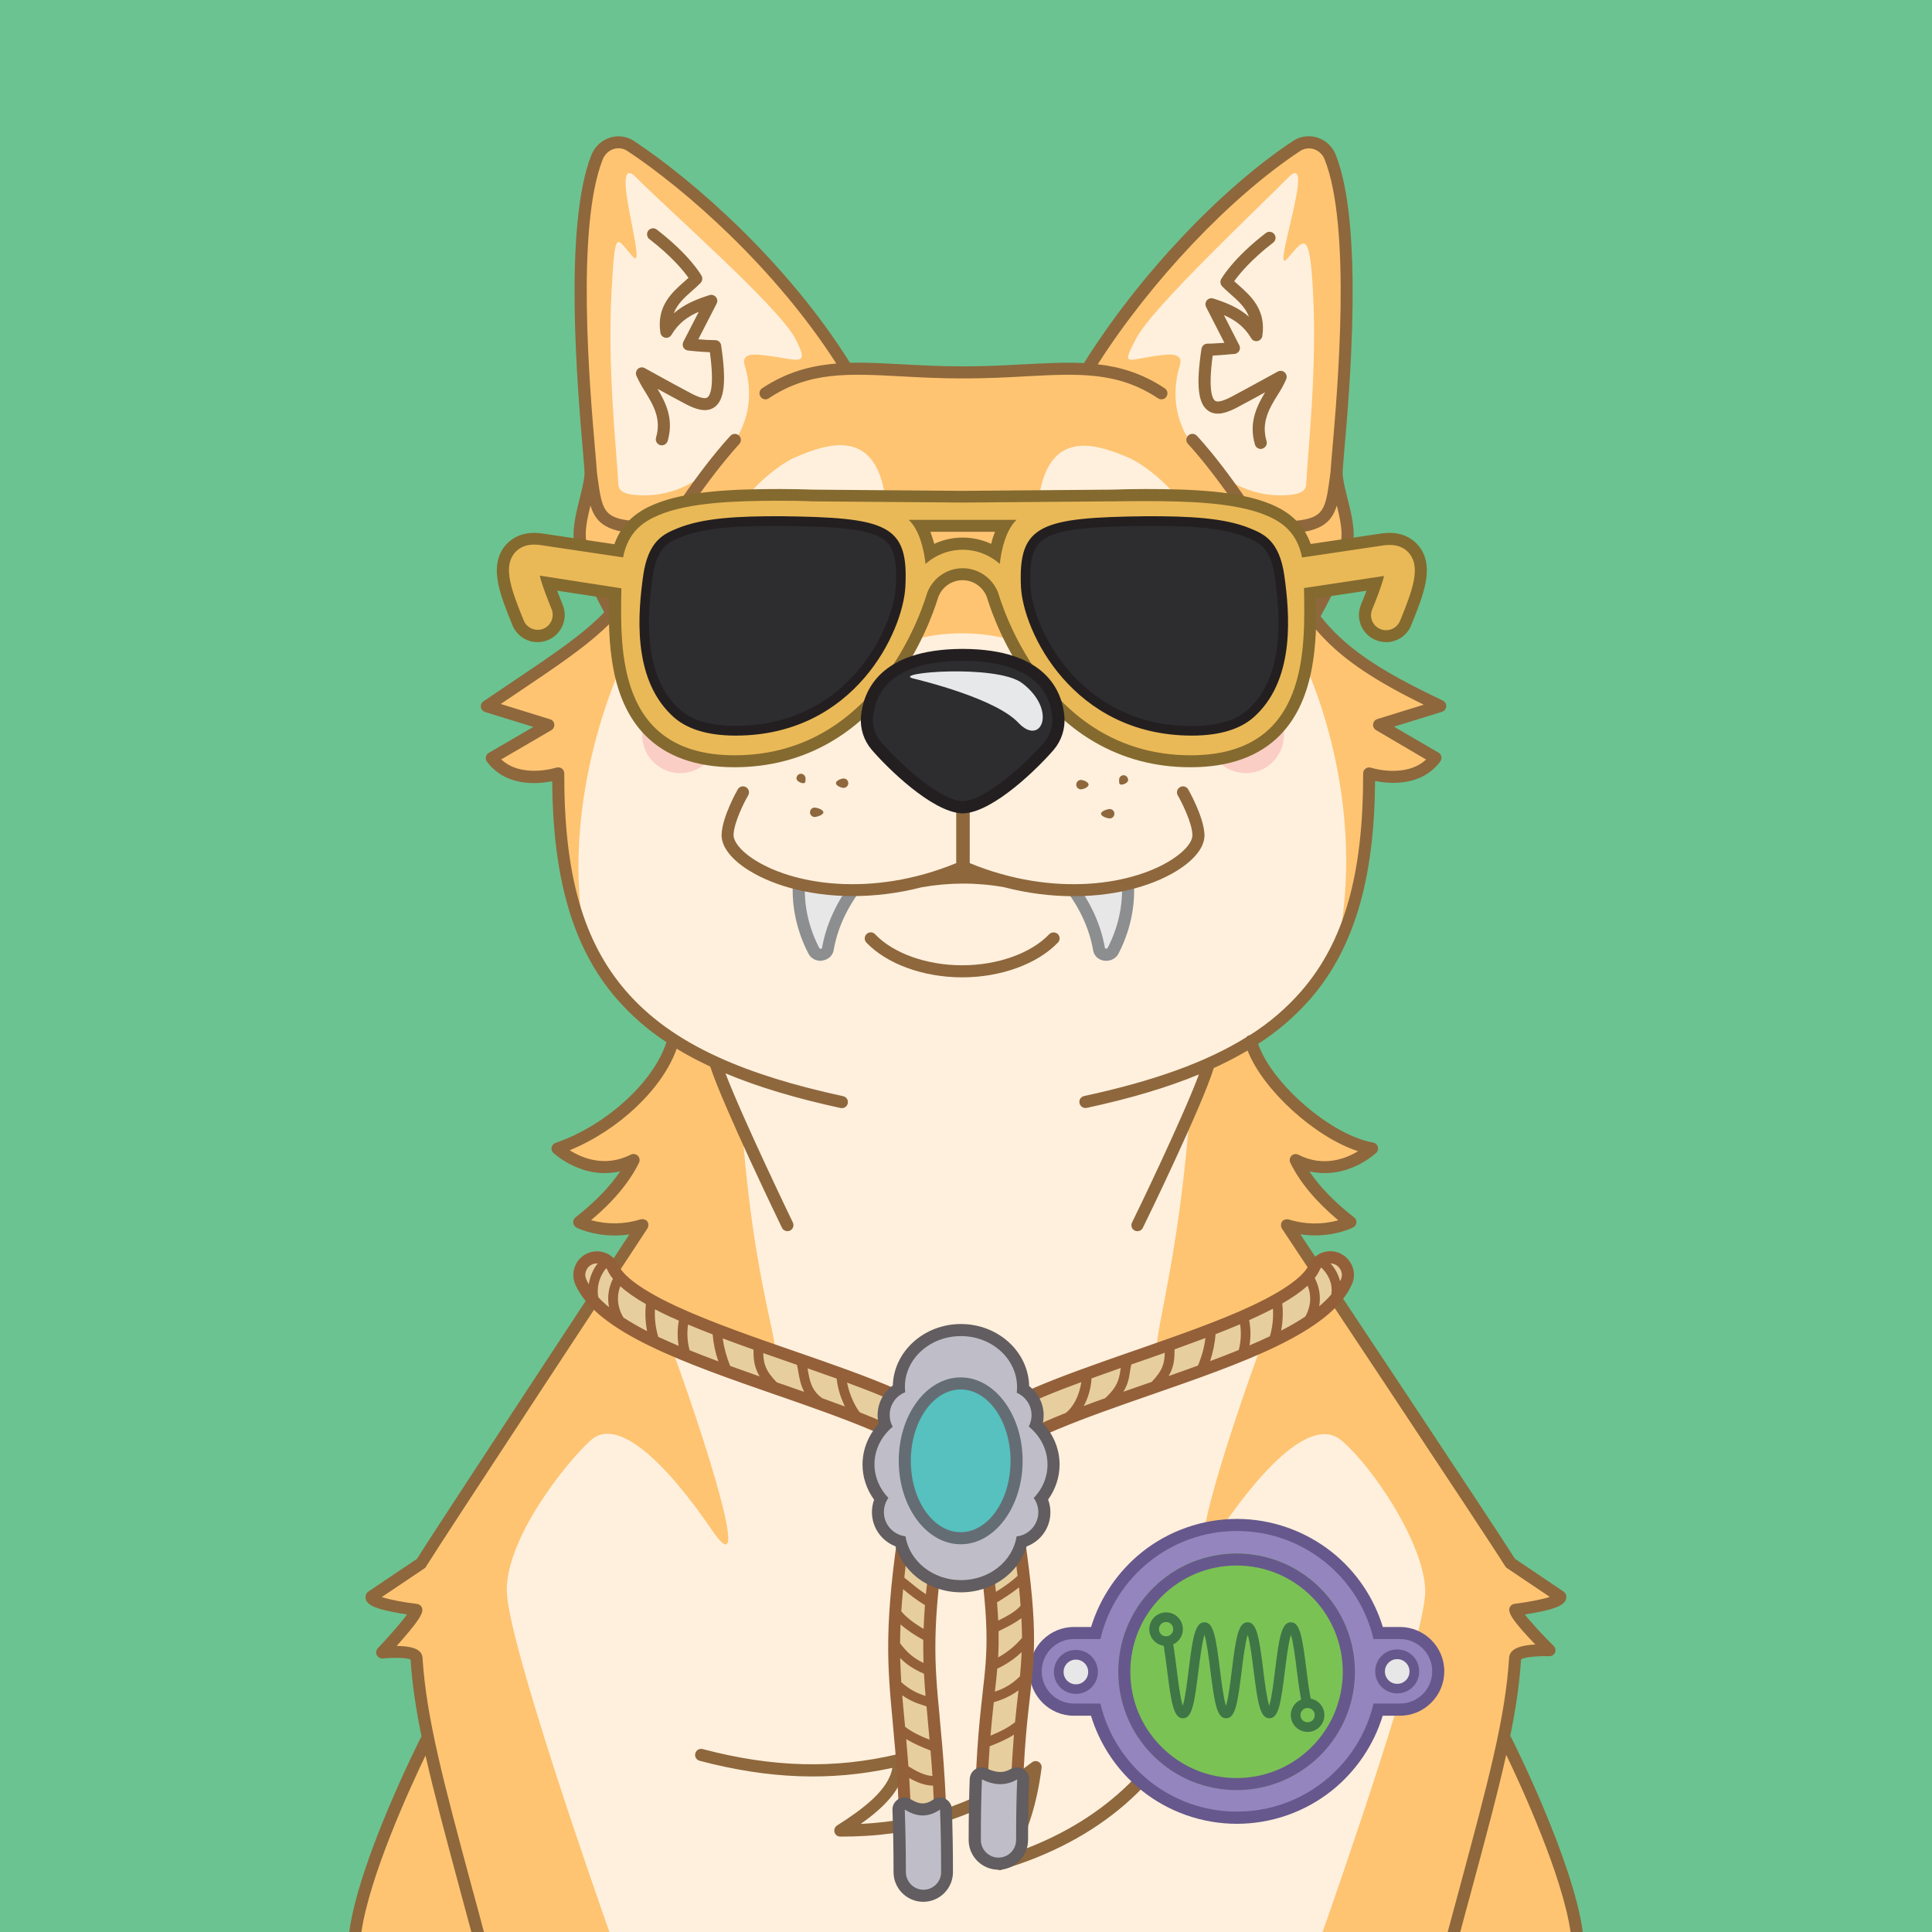 <?xml version="1.0" standalone="no"?>
<!-- Good Boi #3741 - Attributes: Emerald, Aviators, Android Boi Interface, Bolo Tie, Vampire Teeth - GoodBoiSociety.io - So NFT! Much doge! Very vector! -->
<!DOCTYPE svg PUBLIC "-//W3C//DTD SVG 1.1//EN"
 "http://www.w3.org/Graphics/SVG/1.1/DTD/svg11.dtd">
<!-- Created with svg_stack (http://github.com/astraw/svg_stack) -->
<svg xmlns="http://www.w3.org/2000/svg" xmlns:sodipodi="http://sodipodi.sourceforge.net/DTD/sodipodi-0.dtd" xmlns:dc="http://purl.org/dc/elements/1.1/" xmlns:cc="http://creativecommons.org/ns#" xmlns:rdf="http://www.w3.org/1999/02/22-rdf-syntax-ns#" xmlns:inkscape="http://www.inkscape.org/namespaces/inkscape" version="1.1" width="1600.0" height="1600.0">
  <defs/>
  <g id="id0:id0" transform="matrix(1.0,0,0,1.0,0.0,0.0)"><sodipodi:namedview pagecolor="#ffffff" bordercolor="#666666" borderopacity="1" objecttolerance="10" gridtolerance="10" guidetolerance="10" inkscape:pageopacity="0" inkscape:pageshadow="2" inkscape:window-width="1848" inkscape:window-height="1016" id="namedview7" showgrid="false" inkscape:zoom="0.1475" inkscape:cx="800" inkscape:cy="800" inkscape:window-x="72" inkscape:window-y="27" inkscape:window-maximized="1" inkscape:current-layer="layer1"/>
<style type="text/css" id="id0:style2">
	.st0{fill:#6BC391;}
</style>

<g inkscape:groupmode="layer" id="id0:layer1" inkscape:label="Emerald"><rect x="0" y="0" class="st0" width="1600" height="1600" id="id0:rect4" style="fill:#6bc391"/></g></g>
  <g id="id1:id1" transform="matrix(1.0,0,0,1.0,0.0,0.0)"><sodipodi:namedview pagecolor="#ffffff" bordercolor="#666666" borderopacity="1" objecttolerance="10" gridtolerance="10" guidetolerance="10" inkscape:pageopacity="0" inkscape:pageshadow="2" inkscape:window-width="1848" inkscape:window-height="1016" id="namedview47" showgrid="false" inkscape:zoom="1.3559163" inkscape:cx="750.05865" inkscape:cy="1077.7477" inkscape:window-x="72" inkscape:window-y="27" inkscape:window-maximized="1" inkscape:current-layer="layer1"/>
<style type="text/css" id="id1:style2">
	.st0{fill:#FFF0DD;}
	.st1{fill:#FEC472;}
	.st2{ fill:#F8ADAE;enable-background:new    ;}
	.st3{fill:#8E673C;}
	.st4{fill:#2D2D30;}
	.st5{fill:#231F20;}
	.st6{fill:#E7E8E9;}
</style>

<g inkscape:groupmode="layer" id="id1:layer1" inkscape:label="Layer 1"><g transform="translate(0,3.7353496e-5)" id="id1:Layer_2_1_"><g id="id1:Doge_Base"><path inkscape:connector-curvature="0" class="st0" d="m 348.6,1333 c -0.3,6.1 -28.2,35.5 -28.2,35.5 0,0 27.9,-2.9 28.4,4.4 1.3,21.3 4.6,43.1 9.8,67.8 l -1.6,0.3 c 0,0 -50.6,100.2 -58.8,159 h 1011.4 c -8.2,-58.8 -58.8,-159 -58.8,-159 l -2,-0.4 c 5.2,-24.7 8.5,-46.4 9.8,-67.7 0.4,-7.3 28.4,-6.3 28.4,-6.3 0,0 -27.9,-27.5 -28.2,-33.6 0,0 37.9,-4.5 37.2,-10.8 0,0 -37.6,-21.9 -41.2,-27.7 -11.9,-19.5 -180.9,-273 -185.1,-279.9 23.6,9.7 52.5,-2.4 52.5,-2.4 -22.2,-17.3 -36.9,-34.5 -45.2,-51.4 34.2,17.4 63.1,-9.6 63.1,-9.6 -41.5,-6.7 -90.9,-53.9 -100.3,-89 46.6,-30.7 98.6,-107.7 97.8,-221.6 0,0 36.6,12 55,-12.8 l -46.7,-27.3 50.7,-15.6 c -73,-34.5 -95.4,-56.4 -119.9,-95.3 l 16.6,18.1 c 0,0 21.5,-39 25.7,-56.8 4.2,-17.8 -8.3,-44.6 -8.3,-59.5 0,-13.3 21.8,-193.2 -5.3,-261.2 -4.5,-11.4 -17.9,-15.7 -27.9,-9.1 -58.1,38.4 -125.7,109 -171.8,182.6 l 2.5,2.7 c -29.7,-2.6 -62.7,2.2 -105.1,2.2 h -3 c -39.8,0 -71.3,-4.3 -99.6,-2.6 l 2.8,-3 C 657.2,229.4 584.2,159.6 526.1,121.2 c -10,-6.6 -23.3,-2.2 -27.9,9.1 -27,67.8 -5.2,247.7 -5.2,261 0,14.9 -12.5,41.8 -8.3,59.5 4.2,17.7 25.7,56.8 25.7,56.8 l 4.3,-4.6 c -22.4,25.8 -49.2,42.4 -107.6,81.8 l 50.7,15.6 -46.7,27.3 c 18.4,24.7 55,12.8 55,12.8 -8.2,96.1 31.2,184.2 95.1,221.1 -9.5,35.2 -26.8,59.3 -95.8,89.5 0,0 28.9,27 63.1,9.6 -8.3,17 -23,34.1 -45.2,51.4 0,0 22.7,11.7 52.5,2.4 0,0 -171.2,260.1 -183.2,279.9 -3.6,5.9 -41.2,27.7 -41.2,27.7 -0.7,6.4 37.2,10.9 37.2,10.9 z M 536,1014.8 c 0.2,0.3 0.1,0.1 0,0 z" id="id1:path4" style="fill:#fff0dd"/><path inkscape:connector-curvature="0" class="st1" d="m 344.7,1333 c -0.3,6.1 -28.2,35.5 -28.2,35.5 0,0 27.9,-2.9 28.4,4.4 1.3,21.3 4.6,43.1 9.8,67.8 l -1.6,0.3 c 0,0 -50.6,100.2 -58.8,159 h 210.4 c -9.6,-27.1 -85,-242.3 -85,-283.1 0,-43.6 48.2,-104.6 69.4,-124 21.8,-19.9 61.1,16.5 100.6,74.4 39.5,57.9 -18.8,-113.8 -39.5,-166.8 -20.7,-53 -6.5,-16 83.5,21.5 22.6,9.4 -6.9,-28 -19.1,-187.8 L 594,884.6 c -21.5,-10 -3.5,-2.2 -36.5,-23 v 0 c -9.5,35.2 -26.8,59.3 -95.8,89.5 0,0 28.9,27 63.1,9.6 -8.3,17 -23,34.1 -45.2,51.4 0,0 22.7,11.7 52.5,2.4 0,0 -171.2,260.1 -183.3,279.9 -3.6,5.9 -41.2,27.7 -41.2,27.7 -0.7,6.4 37.1,10.9 37.1,10.9 z" id="id1:path6" style="fill:#fec472"/><circle class="st2" cx="1031.8" cy="608.8" r="31.5" id="id1:circle8" style="opacity:1;fill:#fbcec5;enable-background:new;stroke:none;fill-opacity:1"/><circle class="st2" cx="563.3" cy="608.8" r="31.5" id="id1:circle10" style="opacity:1;fill:#fbcec5;enable-background:new;stroke:none;fill-opacity:1"/><path inkscape:connector-curvature="0" class="st1" d="m 1192.7,584.8 c -73,-34.5 -95.4,-56.4 -119.9,-95.3 l 16.6,18.1 c 0,0 21.5,-39 25.7,-56.8 4.2,-17.8 -8.3,-44.6 -8.3,-59.5 0,-13.3 21.8,-193.2 -5.3,-261.2 -4.5,-11.4 -17.9,-15.7 -27.9,-9.1 -58,38.4 -125.6,109 -171.7,182.5 l 2.5,2.7 c -29.7,-2.6 -62.7,2.2 -105.1,2.2 h -3 c -39.8,0 -71.3,-4.3 -99.6,-2.6 l 2.8,-3 C 653.4,229.2 580.4,159.4 522.3,121 c -10,-6.6 -23.3,-2.2 -27.9,9.1 -27.1,68.1 -5.3,248 -5.3,261.2 0,14.9 -12.5,41.8 -8.3,59.5 4.2,17.7 25.7,56.8 25.7,56.8 l 4.3,-4.6 c -22.4,25.8 -49.2,42.4 -107.6,81.8 l 50.7,15.6 -46.7,27.3 c 18.4,24.7 55,12.8 55,12.8 -4.3,49.7 4.2,97.2 22.2,136.6 -33.7,-177.6 101.8,-385.7 117.9,-291.5 2.9,17 22.4,15.3 22.4,15.3 h 88.6 c 76.7,-27.8 -7.6,33.4 0,41.3 7.6,7.9 29.6,-17.7 83.4,-17.7 53.8,0 75.8,25.7 83.4,17.7 7.6,-8 -72.4,-69.1 4.3,-41.3 H 973 c 0,0 12,0.8 18.1,-15.3 30,-78.5 151.6,113.9 117.9,291.5 l 0.8,1.1 c 15.8,-36.9 25.2,-83.7 23.9,-137.7 0,0 36.6,12 55,-12.8 L 1142,600.4 Z M 678.2,433 c -59.3,3.4 -59.2,22.6 -68.9,7.9 -10.7,-16.3 29,-53.9 50.2,-62.6 21.2,-8.7 60,-24.5 71.7,23.6 9.6,39.3 -12.9,28.8 -53,31.1 z m 306,8.4 c -9.7,14.7 -9.6,-4.5 -68.9,-7.9 -40.1,-2.3 -62.6,8.2 -53,-31.1 11.7,-48.1 50.5,-32.4 71.6,-23.7 21.1,8.7 61,46.3 50.3,62.7 z" id="id1:path12" style="fill:#fec472"/><path inkscape:connector-curvature="0" class="st0" d="m 615.3,352.2 c 6.4,-15.8 6.4,-33.3 1.4,-49.6 -1.8,-5.7 0.5,-9.9 12.2,-8.8 31.3,3 43.1,12.3 29.6,-13.6 -13.5,-25.9 -106.8,-108 -131.4,-133 -24.6,-25 10.5,80.6 -3.2,65.2 -13.7,-15.4 -14.4,-24.4 -17.4,28 -3.6,65 4,130.5 5.6,160.7 0.3,6.2 6.2,8.1 13.9,8.8 26.6,2.5 52.8,-8.6 69.3,-29.6 4.7,-5.9 9.1,-11.2 13.2,-16 3.2,-3.6 5,-7.7 6.8,-12.1 z" id="id1:path14" style="fill:#fff0dd"/><path inkscape:connector-curvature="0" class="st0" d="m 978.5,352.2 c -6.4,-15.8 -6.4,-33.3 -1.4,-49.6 1.8,-5.7 -0.5,-9.9 -12.2,-8.8 -31.3,3 -37.4,12.3 -23.9,-13.6 13.5,-25.9 101.1,-108 125.7,-133 24.6,-25 -14.5,82.6 -0.8,67.2 13.7,-15.4 18.5,-26.5 21.4,26 3.6,65 -4,130.5 -5.6,160.7 -0.3,6.2 -6.2,8.1 -13.9,8.8 -26.6,2.5 -52.8,-8.6 -69.3,-29.6 -4.7,-5.9 -9.1,-11.2 -13.2,-16 -3.3,-3.6 -5.1,-7.7 -6.8,-12.1 z" id="id1:path16" style="fill:#fff0dd"/><path inkscape:connector-curvature="0" class="st3" d="m 828.4,1548.8 c -2.8,0 -5,-2.2 -5,-5 0,-1.2 0.4,-2.4 1.2,-3.3 12.6,-14.5 21.5,-36.6 26.5,-65.7 -44.5,31.3 -95.4,46.4 -155.2,46.2 -2.8,0 -5,-2.2 -5,-5 0,-1.7 0.9,-3.3 2.3,-4.2 21.3,-13.5 42.8,-29.5 45.8,-47.7 -51.5,11.1 -102.4,9.2 -159.6,-5.9 -2.7,-0.7 -4.3,-3.4 -3.6,-6.1 0.7,-2.7 3.4,-4.3 6.1,-3.6 57.9,15.3 109.1,16.6 161.2,4.3 2.7,-0.6 5.4,1 6,3.7 0.1,0.3 0.1,0.5 0.1,0.8 1.4,21.2 -15.2,38.2 -36.4,53.2 54.5,-2.7 101,-19.5 141.8,-51 2.2,-1.7 5.3,-1.3 7,0.9 0.8,1 1.2,2.4 1,3.7 -3.8,29.1 -11.1,52.6 -21.6,70 70,-24.5 119.2,-69.9 146.4,-135.2 1.1,-2.6 4,-3.8 6.6,-2.7 2.6,1.1 3.8,4 2.7,6.6 -15.2,36.5 -37.1,67.3 -65.1,91.6 -27.6,23.9 -62,42.1 -102,54 -0.2,0.3 -0.7,0.4 -1.2,0.4 z" id="id1:path18" style="fill:#8e673c"/><path inkscape:connector-curvature="0" class="st3" d="m 796.8,809.4 c -32.1,0 -62.5,-11.1 -79.4,-28.9 -1.8,-2.1 -1.7,-5.2 0.4,-7.1 2,-1.8 5,-1.7 6.8,0.2 15.1,15.9 42.8,25.8 72.2,25.8 29.4,0 57.1,-9.9 72.2,-25.8 2,-1.9 5.1,-1.9 7.1,0 1.9,1.9 1.9,4.9 0.2,6.8 -17,17.9 -47.4,29 -79.5,29 z" id="id1:path20" style="fill:#8e673c"/><path inkscape:connector-curvature="0" class="st3" d="m 1044.1,371.8 c -2.2,0 -4.2,-1.5 -4.8,-3.6 -5.4,-18.3 1.7,-32.1 8.4,-43.3 -7.7,4.2 -16.8,9.2 -23.3,12.6 -7.4,3.9 -16.8,7.7 -23.9,2.6 -8.4,-5.9 -10,-21.2 -5.5,-51.2 0.4,-2.5 2.5,-4.3 5,-4.3 3.9,0 9.5,-0.4 14,-0.7 l -15.2,-29.7 c -1.2,-2.5 -0.2,-5.5 2.2,-6.7 1.2,-0.6 2.5,-0.7 3.8,-0.3 10.2,3.3 20.7,7.3 29.5,15.1 -2.8,-7.7 -9,-13.2 -15.3,-18.8 -2.5,-2.2 -4.8,-4.2 -6.9,-6.4 -1.5,-1.6 -1.8,-4 -0.8,-5.9 0.4,-0.7 9.6,-17.1 37,-38.2 2.2,-1.7 5.3,-1.3 7,0.9 1.7,2.2 1.3,5.3 -0.9,7 -18.7,14.4 -28.4,26.5 -32.3,32 1.1,1 2.3,2.1 3.5,3.1 10.3,9.1 23.1,20.5 19.8,42.3 -0.4,2.7 -3,4.6 -5.7,4.2 -1.5,-0.2 -2.8,-1.1 -3.5,-2.4 -5.9,-9.9 -13.6,-15.2 -22.6,-19.1 l 12.7,24.9 c 1.3,2.5 0.3,5.5 -2.2,6.7 -0.6,0.3 -1.2,0.5 -1.8,0.5 -0.5,0 -10.2,1 -18,1.4 -4,29.5 0,36 2,37.4 2,1.4 6.6,0.3 13.5,-3.3 13.4,-7.1 38.1,-20.8 38.4,-20.9 2.4,-1.3 5.5,-0.4 6.8,2.1 0.7,1.3 0.8,2.8 0.2,4.2 -2,4.6 -4.4,9 -7.2,13.2 -6.8,11 -13.7,22.5 -9.1,38.1 0.8,2.6 -0.7,5.4 -3.4,6.2 -0.5,0.3 -1,0.4 -1.4,0.3 z" id="id1:path22" style="fill:#8e673c"/><path inkscape:connector-curvature="0" class="st3" d="m 548.1,368.8 c -2.8,0 -5,-2.2 -5,-5 0,-0.5 0.1,-1 0.2,-1.4 4.6,-15.6 -2.3,-27 -9.1,-38.1 -2.7,-4.2 -5.1,-8.6 -7.2,-13.2 -1,-2.6 0.2,-5.5 2.7,-6.5 1.4,-0.6 3,-0.5 4.3,0.3 0.2,0.1 24.9,13.8 38.4,20.9 6.9,3.6 11.5,4.8 13.5,3.3 2,-1.5 6,-7.9 2,-37.4 -7.8,-0.3 -17.5,-1.3 -18,-1.4 -2.8,-0.3 -4.8,-2.7 -4.5,-5.4 0.1,-0.6 0.2,-1.2 0.5,-1.8 l 12.8,-24.9 c -9,3.9 -16.7,9.2 -22.6,19.1 -1.4,2.4 -4.5,3.2 -6.8,1.8 -1.3,-0.8 -2.2,-2.1 -2.4,-3.6 -3.3,-21.9 9.5,-33.2 19.8,-42.3 1.2,-1.1 2.4,-2.1 3.5,-3.1 -3.9,-5.5 -13.5,-17.5 -32.3,-32 -2.2,-1.6 -2.7,-4.8 -1.1,-7 1.6,-2.2 4.8,-2.7 7,-1.1 0.1,0 0.1,0.1 0.2,0.2 27.4,21.1 36.6,37.5 37,38.2 1.1,1.9 0.7,4.3 -0.8,5.9 -2.1,2.2 -4.4,4.2 -6.9,6.4 -6.4,5.7 -12.5,11.1 -15.3,18.8 8.8,-7.8 19.3,-11.8 29.5,-15.1 2.6,-0.8 5.4,0.6 6.3,3.2 0.4,1.2 0.3,2.6 -0.3,3.8 L 578.3,281 c 4.5,0.4 10.1,0.7 14,0.7 2.5,0 4.6,1.8 4.9,4.3 4.5,30 2.8,45.3 -5.5,51.2 -7.2,5.1 -16.6,1.2 -23.9,-2.6 -6.5,-3.4 -15.6,-8.4 -23.3,-12.6 6.7,11.2 13.8,25 8.4,43.3 -0.7,2 -2.6,3.5 -4.8,3.5 z" id="id1:path24" style="fill:#8e673c"/><path inkscape:connector-curvature="0" class="st4" d="m 928.8,531.8 c -22.4,0 -39.3,-18.8 -39.3,-31.1 0,-3.9 3,-10.9 9.8,-17.7 8.4,-8.5 19.2,-13.3 29.5,-13.3 17.7,0 33.7,23.4 38.2,30.5 0.5,0.8 0.6,1.7 0.3,2.6 -3.1,8.8 -12.9,29 -38.5,29 z" id="id1:path26" style="fill:#2d2d30"/><path inkscape:connector-curvature="0" class="st5" d="m 928.8,474.7 c 11.8,0 24.9,14 33.4,27.4 -2.1,5.6 -5.2,10.7 -9.3,15 -6.4,6.5 -14.3,9.7 -24.1,9.7 -9.1,-0.2 -17.9,-3.6 -24.7,-9.7 -5.8,-5.1 -9.6,-11.6 -9.6,-16.4 0,-2.2 2.3,-8 8.4,-14.2 7.4,-7.5 16.9,-11.8 25.9,-11.8 m 0,-10 c -24.5,0 -44.4,23.1 -44.3,36.1 0,15.6 19.8,36.1 44.3,36.1 29,0 40,-23.2 43.2,-32.4 0.8,-2.3 0.5,-4.8 -0.8,-6.9 -5.5,-8.8 -22.4,-32.9 -42.4,-32.9 z" id="id1:path28" style="fill:#231f20"/><path inkscape:connector-curvature="0" class="st4" d="m 669.1,531.8 c -25.6,0 -35.4,-20.3 -38.5,-29 -0.3,-0.9 -0.2,-1.8 0.3,-2.6 4.5,-7.2 20.5,-30.5 38.2,-30.5 10.3,0 21,4.9 29.5,13.3 6.8,6.8 9.8,13.8 9.8,17.7 0,12.3 -16.9,31.1 -39.3,31.1 z" id="id1:path30" style="fill:#2d2d30"/><path inkscape:connector-curvature="0" class="st5" d="m 669.1,474.7 c 9,0 18.4,4.3 25.9,11.8 6.1,6.1 8.4,12 8.4,14.2 0,4.8 -3.8,11.3 -9.6,16.4 -6.8,6.1 -15.6,9.5 -24.7,9.7 -9.8,0 -17.7,-3.2 -24.1,-9.7 -4.1,-4.3 -7.3,-9.4 -9.3,-15 8.5,-13.4 21.6,-27.4 33.4,-27.4 m 0,-10 c -20,0 -36.9,24.1 -42.4,32.9 -1.3,2.1 -1.6,4.6 -0.8,6.9 3.2,9.2 14.2,32.4 43.2,32.4 24.5,0 44.2,-20.5 44.3,-36.1 0.1,-12.9 -19.8,-36.1 -44.3,-36.1 z" id="id1:path32" style="fill:#231f20"/><ellipse class="st6" cx="923.5" cy="492.8" rx="12" ry="12.4" id="id1:ellipse34" style="fill:#e7e8e9"/><ellipse class="st6" cx="671.4" cy="492.8" rx="12" ry="12.4" id="id1:ellipse36" style="fill:#e7e8e9"/><path inkscape:connector-curvature="0" class="st1" d="m 966.3,1122 c 90,-37.4 104.1,-74.4 83.5,-21.5 -20.6,52.9 -79,224.7 -39.5,166.8 39.5,-57.9 78,-93.5 100.6,-74.4 25.4,21.4 68.2,84.6 69.4,124 1.2,37 -75.3,255.7 -85,283.1 h 210.4 c -8.2,-58.8 -58.8,-159 -58.8,-159 l -1.6,-0.3 c 5.2,-24.7 8.5,-46.4 9.8,-67.8 0.4,-7.3 28.4,-6.3 28.4,-6.3 0,0 -27.9,-27.5 -28.2,-33.6 0,0 37.9,-4.5 37.2,-10.8 0,0 -37.6,-21.9 -41.2,-27.7 -12.1,-19.8 -183.3,-279.9 -183.3,-279.9 29.7,9.2 52.5,-2.4 52.5,-2.4 -22.2,-17.3 -36.9,-34.5 -45.2,-51.4 34.2,17.4 63.1,-9.6 63.1,-9.6 -59.5,-18.8 -88.7,-53.3 -101.6,-85.9 -25.8,15.9 -16,7.3 -36.1,16.7 l -15.4,39.3 c -12.2,159.7 -41.6,210.1 -19,200.7 z" id="id1:path38" style="fill:#fec472"/><path inkscape:connector-curvature="0" class="st1" d="m 1036.8,865.2 v 0 c 1.8,-1.1 3.7,-2.3 5.8,-3.6 z" id="id1:path40" style="fill:#fec472"/><path inkscape:connector-curvature="0" class="st3" d="m 324.9,1334.9 c 4.4,0.9 8.7,1.6 12.2,2.1 -4.8,6.7 -15,18.3 -24.2,28 -1.9,2 -1.8,5.2 0.2,7.1 1.1,1 2.5,1.5 4,1.4 9.5,-1 19.9,-0.6 22.9,0.8 1.3,20.2 4.4,40.8 9.1,63.8 -0.2,0.2 -0.3,0.5 -0.5,0.7 -2.1,4.2 -51.5,102.4 -59.4,161.3 h 10.1 c 6.7,-46.3 40.1,-119.3 53.1,-146.3 7,31.2 16.7,67.1 28.8,112.2 2.9,10.8 6,22.2 9.2,34.1 h 10.4 c -3.4,-12.9 -6.7,-25.1 -9.9,-36.7 -23.6,-87.8 -37.9,-140.8 -41,-190.7 -0.2,-2.2 -1.2,-4.2 -2.9,-5.5 -3.7,-3.2 -11.4,-4 -18.5,-4.1 1.8,-2 3.8,-4.3 5.8,-6.6 14,-16.2 15.3,-20.3 15.5,-23 0.1,-2.6 -1.8,-4.9 -4.4,-5.2 -10.5,-1.2 -22.7,-3.5 -29.2,-5.7 l 35.4,-23.8 c 0.6,-0.4 1.1,-1 1.4,-1.7 11.9,-19.5 181.5,-277.2 183.2,-279.8 0,-0.1 0.1,-0.1 0.1,-0.2 0,-0.1 0.2,-0.3 0.2,-0.5 0,-0.2 0.1,-0.3 0.2,-0.4 0.1,-0.1 0.1,-0.3 0.1,-0.5 0,-0.2 0.1,-0.3 0.1,-0.5 0,-0.2 0,-0.3 0,-0.5 0,-0.2 0,-0.3 0,-0.5 0,-0.2 0,-0.3 0,-0.5 0,-0.2 -0.1,-0.3 -0.1,-0.5 0,-0.1 0,-0.2 0,-0.2 0,-0.1 -0.1,-0.1 -0.1,-0.2 -0.1,-0.2 -0.1,-0.3 -0.2,-0.5 -0.1,-0.1 -0.1,-0.3 -0.2,-0.4 -0.1,-0.1 -0.2,-0.3 -0.3,-0.4 -0.1,-0.1 -0.2,-0.3 -0.3,-0.4 -0.1,-0.1 -0.2,-0.2 -0.3,-0.3 -0.1,-0.1 -0.3,-0.2 -0.4,-0.3 l -0.2,-0.1 -0.2,-0.1 -0.5,-0.2 -0.4,-0.2 -0.5,-0.1 c -0.2,0 -0.3,-0.1 -0.5,-0.1 h -0.5 -0.5 -0.5 l -0.5,0.1 h -0.2 c -13.3,4.2 -27.6,4.4 -41,0.7 18.5,-15.5 31.8,-31.5 39.7,-47.6 1.2,-2.5 0.2,-5.5 -2.3,-6.7 -1.4,-0.7 -3.1,-0.7 -4.5,0 -21.6,11 -40.8,2.6 -50.6,-3.6 40.7,-16.7 76.9,-51 88.6,-84.1 7.7,4.7 15.9,9.1 24.7,13.3 1,0.5 2.1,1 3.1,1.5 10.2,31.6 57.3,129.2 59.4,133.5 0.8,1.7 2.6,2.8 4.5,2.8 0.8,0 1.5,-0.2 2.2,-0.5 2.5,-1.2 3.5,-4.2 2.3,-6.7 0,0 0,0 0,0 -0.5,-1 -41.5,-86 -55.8,-123.5 26.7,11.2 58,20.6 95.3,28.7 0.3,0.1 0.7,0.1 1.1,0.1 2.8,0 5,-2.2 5,-5 0,-2.4 -1.6,-4.4 -4,-4.9 -41.1,-8.9 -75,-19.4 -103.1,-32.2 -0.5,-0.3 -1,-0.6 -1.5,-0.7 -32,-14.7 -56.4,-32.5 -75.2,-54.2 -35.5,-41 -51.3,-96.6 -51.1,-180.2 0,-2.8 -2.2,-5 -5,-5 -0.5,0 -1.1,0.1 -1.6,0.2 -0.3,0.1 -28.7,9.1 -45.6,-6.8 l 41.5,-24.2 c 2.4,-1.4 3.2,-4.5 1.8,-6.8 -0.6,-1.1 -1.6,-1.9 -2.8,-2.2 l -40.9,-12.7 10.7,-7.2 c 69.2,-46.5 87.8,-59.1 121.4,-116.3 35.2,-59.9 65.2,-91.5 65.5,-91.8 1.8,-2.1 1.7,-5.2 -0.4,-7.1 -2,-1.7 -4.9,-1.7 -6.8,0.1 -1.2,1.3 -31,32.6 -66.8,93.7 -11.2,19 -20.4,32.8 -30.6,44.6 -6.1,-11.5 -18.9,-36.6 -21.9,-49.4 -2,-8.5 0.5,-20.1 3.2,-31 4,13.2 12,20.8 34.5,22.8 h 0.5 c 2.8,0.1 5.1,-2 5.2,-4.8 0.1,-2.8 -2,-5.1 -4.8,-5.2 v 0 c -24.8,-2.2 -25.8,-9.4 -29.5,-35.9 -0.2,-1.5 -0.4,-3 -0.6,-4.6 -0.1,-2.6 -0.6,-8.4 -1.4,-17.6 -4.4,-50.6 -16.1,-185.1 6.3,-241.4 1.6,-4 4.9,-7.2 9,-8.5 3.9,-1.2 8.1,-0.6 11.5,1.7 48.5,32.1 122.3,97.1 172.9,176 -21.4,1.7 -41.3,7.1 -61.5,20.5 -2.3,1.6 -2.8,4.7 -1.2,7 1.5,2.2 4.5,2.8 6.7,1.3 33.5,-22.3 65.7,-20.6 110.2,-18.2 14.7,0.8 31.4,1.7 49.5,1.7 h 3 c 18.1,0 34.8,-0.9 49.5,-1.7 44.5,-2.4 76.7,-4.1 110.3,18.2 2.3,1.5 5.4,0.9 6.9,-1.4 1.5,-2.3 0.9,-5.4 -1.4,-6.9 -18.3,-12.2 -36.4,-17.7 -55.5,-19.9 44.4,-69.4 109.7,-138.3 167.4,-176.5 3.4,-2.3 7.6,-2.9 11.5,-1.7 4.1,1.3 7.4,4.4 9,8.5 22.4,56.2 10.7,190.7 6.3,241.3 -0.8,9.2 -1.3,15 -1.4,17.6 -0.2,1.6 -0.4,3.1 -0.6,4.6 -3.7,26.6 -4.7,33.7 -29.5,35.9 -2.8,0.1 -4.9,2.5 -4.8,5.2 0.1,2.7 2.5,4.9 5.2,4.8 v 0 h 0.4 c 22.4,-2 30.5,-9.6 34.5,-22.8 2.7,10.9 5.2,22.6 3.2,31 -3.2,13.9 -18,42.1 -23.3,52 -8.7,-12.2 -16.9,-26.2 -26.9,-43.2 l -2.3,-4 C 1022,393.4 992.3,362 991,360.7 c -2,-1.9 -5.1,-1.9 -7.1,0.1 -1.8,1.9 -1.9,4.9 -0.1,6.8 0.3,0.3 30.3,31.9 65.4,91.8 l 2.3,4 c 32.9,56.1 47.3,80.8 127.6,120.2 l -38.5,11.9 c -2.6,0.8 -4.1,3.6 -3.3,6.3 0.4,1.2 1.2,2.2 2.2,2.8 L 1181,629 c -16.9,15.8 -45.3,6.9 -45.6,6.8 -2.6,-0.9 -5.4,0.6 -6.3,3.2 -0.2,0.5 -0.2,1 -0.2,1.6 0.1,83.6 -15.7,139.2 -51.2,180.2 -12.4,14.2 -26.8,26.5 -42.7,36.5 -0.1,0 -0.2,0 -0.3,0 -1.1,0.3 -2,0.9 -2.7,1.8 -33.2,20.6 -76.7,36.2 -134.2,48.6 -2.7,0.6 -4.4,3.2 -3.8,5.9 0.5,2.3 2.5,4 4.9,4 0.4,0 0.7,0 1.1,-0.1 36.2,-7.8 66.8,-16.9 92.9,-27.7 -13.5,36.3 -53.4,118.8 -55.3,122.4 -1.3,2.4 -0.5,5.5 1.9,6.8 2.4,1.3 5.5,0.5 6.8,-1.9 0,-0.1 0.1,-0.1 0.1,-0.2 2.1,-4 49.3,-101.3 58.8,-132.4 1.9,-0.9 3.8,-1.7 5.6,-2.6 7.9,-3.8 15.4,-7.8 22.4,-11.9 12.8,32.8 55.7,71.7 91.5,83.4 -10.1,6.1 -28.7,13.5 -49.4,2.9 -2.5,-1.3 -5.5,-0.3 -6.7,2.2 -0.7,1.4 -0.7,3.1 0,4.5 7.9,16.1 21.2,32.1 39.7,47.6 -13.4,3.7 -27.7,3.5 -41,-0.7 h -0.2 c -0.2,0 -0.3,-0.1 -0.5,-0.1 -0.2,0 -0.3,0 -0.5,0 h -0.5 -0.5 c -0.2,0 -0.3,0.1 -0.5,0.1 l -0.5,0.1 c -0.2,0.1 -0.3,0.1 -0.4,0.2 -0.2,0.1 -0.3,0.2 -0.5,0.2 l -0.2,0.1 -0.2,0.1 -0.4,0.3 c -0.1,0.1 -0.2,0.2 -0.3,0.3 -0.1,0.1 -0.2,0.2 -0.3,0.4 -0.1,0.1 -0.2,0.3 -0.3,0.4 -0.1,0.1 -0.2,0.3 -0.2,0.4 -0.1,0.2 -0.2,0.3 -0.2,0.5 0,0.1 -0.1,0.1 -0.1,0.2 0,0.1 0,0.2 0,0.2 0,0.2 -0.1,0.3 -0.1,0.5 0,0.2 0,0.3 0,0.5 0,0.2 0,0.3 0,0.5 0,0.2 0,0.3 0,0.5 0,0.2 0.1,0.3 0.1,0.5 0,0.2 0.1,0.3 0.1,0.5 0,0.1 0.1,0.3 0.2,0.4 0.1,0.2 0.2,0.3 0.2,0.5 0,0.1 0.1,0.1 0.1,0.2 1.7,2.6 173.1,260.3 185,279.8 0.4,0.6 0.9,1.1 1.5,1.5 l 35.4,23.8 c -6.1,2 -17.6,4.3 -29.2,5.7 -2.6,0.3 -4.6,2.6 -4.4,5.2 0.2,2.7 1.5,6.9 15.6,22.2 2.1,2.2 4.1,4.4 6,6.3 -0.9,0.1 -1.8,0.1 -2.8,0.2 -5,0.5 -18.3,1.7 -18.9,10.6 -3.1,50 -17.4,102.9 -41,190.7 -3.1,11.6 -6.4,23.8 -9.9,36.7 h 10.4 c 3.2,-11.9 6.2,-23.3 9.2,-34.1 12.2,-45.3 21.9,-81.4 28.9,-112.7 12.7,26.5 46.6,100.2 53.3,146.8 h 10.1 c -7.9,-58.8 -57.2,-157.1 -59.3,-161.3 -0.2,-0.4 -0.5,-0.7 -0.8,-1.1 4.7,-22.9 7.7,-43.5 9,-63.6 2.8,-1.7 13.4,-2.8 23.3,-2.5 2.8,0.1 5.1,-2.1 5.2,-4.8 0,-1.4 -0.5,-2.7 -1.5,-3.7 -9.1,-8.9 -19,-19.7 -23.9,-26.1 3.4,-0.5 7.7,-1.2 12,-2.1 14.3,-2.9 23.1,-6.2 22.3,-13.2 -0.2,-1.5 -1,-2.8 -2.2,-3.6 l -40.3,-27.2 c -14.3,-22.9 -145.4,-220.1 -177.7,-268.7 4,0.6 8.1,0.9 12.2,0.9 18.4,0 30.7,-6.2 31.5,-6.6 2.5,-1.3 3.4,-4.3 2.2,-6.7 -0.3,-0.6 -0.8,-1.2 -1.4,-1.6 -16,-12.5 -28.5,-25.3 -37,-38.1 11.7,2.6 23.9,1.6 35,-3 7.4,-2.9 14.3,-7.1 20.3,-12.3 2,-1.9 2.1,-5 0.2,-7.1 -0.7,-0.8 -1.7,-1.3 -2.8,-1.5 -34.7,-6.1 -83.6,-48.5 -95.2,-81.7 16.1,-10.3 30.7,-22.9 43.3,-37.3 19,-21.9 32.4,-47.8 41.2,-79 8,-28.5 12.1,-61.8 12.4,-101.4 12.2,2.4 38.4,4.7 54,-16.2 1.6,-2.2 1.2,-5.3 -1,-7 -0.1,-0.1 -0.3,-0.2 -0.5,-0.3 l -36.9,-21.5 39.8,-12.3 c 2.6,-0.8 4.1,-3.6 3.3,-6.3 -0.4,-1.3 -1.4,-2.4 -2.6,-3 -55.8,-26.4 -81.3,-44.8 -101.3,-69.8 0.1,-0.1 0.2,-0.3 0.3,-0.4 0.9,-1.6 21.9,-39.8 26.2,-58 2.8,-11.9 -1,-26.7 -4.3,-39.8 -2,-8 -3.9,-15.6 -3.9,-20.9 0,-1.9 0.6,-8.6 1.3,-17.2 4.5,-51.3 16.3,-187.5 -7,-245.9 -2.7,-6.8 -8.3,-12.1 -15.3,-14.3 -6.8,-2.1 -14.1,-1.1 -20,2.8 -60.1,39.7 -128.1,111.9 -173.2,184 -15.5,-0.8 -31.8,0.1 -49.5,1 -15.3,0.8 -31.2,1.7 -49,1.7 h -3 c -17.8,0 -33.7,-0.9 -49,-1.7 -15.3,-0.8 -29.7,-1.6 -43.4,-1.3 -0.1,-0.1 -0.1,-0.2 -0.2,-0.4 -51.3,-82 -128.3,-150 -178.5,-183.2 -5.9,-3.9 -13.2,-5 -20,-2.8 -7,2.2 -12.6,7.5 -15.3,14.3 -23.3,58.4 -11.4,194.6 -7,245.9 0.7,8.6 1.3,15.3 1.3,17.2 0,5.3 -1.9,12.9 -3.9,20.9 -3.3,13.1 -7,27.9 -4.3,39.8 3.6,15.5 19.3,45.3 24.5,55 -18.1,18.6 -40.5,33.7 -80.6,60.6 -6.1,4.1 -12.5,8.4 -19.4,13.1 -2.3,1.5 -2.9,4.7 -1.3,6.9 0.6,0.9 1.6,1.6 2.7,2 l 39.9,12.3 -36.9,21.5 c -2.4,1.4 -3.2,4.5 -1.8,6.8 0.1,0.2 0.2,0.3 0.3,0.5 15.6,20.9 41.8,18.6 54,16.2 0.3,39.6 4.4,72.8 12.4,101.4 8.7,31.2 22.2,57.1 41.2,79 12,13.7 25.8,25.7 41,35.7 -10.4,32.9 -50.1,69.1 -91.8,83.4 -2.6,0.9 -4,3.7 -3.1,6.3 0.3,0.8 0.7,1.5 1.3,2 6,5.2 12.9,9.4 20.3,12.3 11.1,4.6 23.3,5.6 35,3 -8.6,12.8 -21,25.5 -37,38.1 -2.2,1.7 -2.6,4.8 -0.8,7 0.4,0.6 1,1 1.6,1.4 0.7,0.4 13.1,6.6 31.5,6.6 4.1,0 8.2,-0.3 12.3,-0.9 -31.9,48.5 -161.7,245.9 -175.9,268.7 l -40.3,27.1 c -1.2,0.8 -2,2.2 -2.2,3.6 -1,7 7.7,10.3 22.1,13.2 z" id="id1:path42" style="fill:#8e673c"/></g></g></g></g>
  <g id="id2:id2" transform="matrix(1.0,0,0,1.0,0.0,0.0)"><sodipodi:namedview pagecolor="#ffffff" bordercolor="#666666" borderopacity="1" objecttolerance="10" gridtolerance="10" guidetolerance="10" inkscape:pageopacity="0" inkscape:pageshadow="2" inkscape:window-width="1848" inkscape:window-height="1016" id="namedview29" showgrid="false" inkscape:zoom="0.1475" inkscape:cx="-437.28814" inkscape:cy="800" inkscape:window-x="72" inkscape:window-y="27" inkscape:window-maximized="1" inkscape:current-layer="layer1"/>
<style type="text/css" id="id2:style2">
	.st0{fill:#EAB957;}
	.st1{fill:#846A2F;}
	.st2{fill:#2D2D30;}
	.st3{fill:#231F20;}
</style>

<g inkscape:groupmode="layer" id="id2:layer1" inkscape:label="Aviators"><g transform="translate(-4.8311806e-6)" id="id2:g26"><g id="id2:g12"><g id="id2:g6"><path inkscape:connector-curvature="0" class="st0" d="M 985.7,630.2 C 869.8,630 829.1,515.8 822.1,492.9 l -0.1,-0.4 c -3.9,-10.3 -13.8,-17.2 -24.7,-17.2 h -0.1 c -10.9,0 -20.8,6.9 -24.7,17.2 l -0.1,0.4 c -7,22.9 -47.7,137.1 -163.6,137.3 h -0.4 c -30.4,0 -54.1,-8.4 -70.5,-25 -29.5,-30 -29.1,-80.2 -28.5,-114 l -55.5,-8.3 c 2.4,7.3 5.9,15.9 7.5,19.7 1.8,4.3 1.7,9.1 -0.1,13.4 -1.8,4.3 -5.2,7.7 -9.5,9.4 -2.1,0.9 -4.3,1.3 -6.6,1.3 -7.1,0 -13.5,-4.3 -16.2,-10.9 -11.3,-27.6 -17.9,-46.7 -7.2,-60.3 3.3,-4.2 9.5,-9.3 20.3,-9.3 1.7,0 3.6,0.1 5.4,0.4 l 64.6,9.6 C 517.8,435.3 532,427 544,422 c 25.7,-10.6 64.1,-12.1 101.6,-12.1 10.2,0 19.2,0.2 27.5,0.5 l 124,1 123.9,-1 c 8.4,-0.3 17.4,-0.5 27.5,-0.5 37.6,0 75.9,1.5 101.6,12.1 11.9,4.9 26,13.2 31.8,34 l 63.4,-9.5 c 1.9,-0.3 3.7,-0.4 5.4,-0.4 10.8,0 17,5 20.3,9.3 10.7,13.7 4.1,32.8 -7.2,60.3 -2.7,6.6 -9.1,10.9 -16.2,10.9 -2.3,0 -4.5,-0.4 -6.6,-1.3 -8.9,-3.7 -13.2,-13.9 -9.6,-22.8 1.6,-3.9 5.1,-12.4 7.5,-19.7 L 1085,491 c 0.6,33.8 1.1,84.1 -28.5,114.2 -16.3,16.6 -40,25 -70.5,25 z M 797.3,450.3 c 9.6,0 18.9,2.7 27,7.7 1.3,-6.8 3.6,-15.3 7.6,-22.6 h -69.3 c 4.1,7.2 6.4,15.8 7.6,22.6 8.1,-5 17.4,-7.7 27,-7.7 z" id="id2:path4" style="fill:#eab957"/></g><g id="id2:g10"><path inkscape:connector-curvature="0" class="st1" d="m 948.7,415 c 37.1,0 74.8,1.4 99.7,11.7 12.7,5.3 25.7,13.7 29.9,35 l 68,-10.1 c 1.7,-0.2 3.2,-0.3 4.7,-0.3 8.6,0 13.6,3.8 16.4,7.4 9,11.5 2.7,29.4 -7.9,55.4 -2,4.8 -6.6,7.8 -11.6,7.8 -1.6,0 -3.2,-0.3 -4.7,-0.9 -6.4,-2.6 -9.5,-9.9 -6.8,-16.3 2.2,-5.4 8,-19.6 9.8,-27.7 l -66.3,10 c 0.8,49.4 4.5,138.5 -93.9,138.5 -0.1,0 -0.2,0 -0.3,0 -122.2,-0.3 -158.2,-132.3 -159,-134.4 -4.5,-12 -16,-20.5 -29.4,-20.5 h -0.1 c -13.4,0 -24.9,8.5 -29.4,20.5 -0.8,2.1 -36.8,134.1 -159,134.4 -0.1,0 -0.2,0 -0.3,0 -98.2,0 -94.7,-88.9 -93.9,-138.3 L 447,476.7 c 1.8,8.1 7.6,22.3 9.8,27.7 2.6,6.4 -0.5,13.7 -6.8,16.3 -1.5,0.6 -3.1,0.9 -4.7,0.9 -4.9,0 -9.6,-2.9 -11.6,-7.8 -10.6,-26 -16.9,-43.8 -7.9,-55.4 2.8,-3.5 7.7,-7.4 16.4,-7.4 1.5,0 3,0.1 4.7,0.3 l 69.1,10.3 c 4.2,-21.5 17.2,-29.9 30,-35.2 24.9,-10.3 62.7,-11.7 99.7,-11.7 9.9,0 19,0.1 27.4,0.5 l 124,1 124,-1 c 8.6,-0.1 17.7,-0.2 27.6,-0.2 m -182.2,52 c 8.2,-7.3 18.9,-11.7 30.7,-11.7 h 0.1 c 11.7,0 22.5,4.4 30.7,11.7 1.4,-13.5 5.7,-28.8 13.9,-36.5 h -44.7 -44.7 c 8.3,7.6 12.5,22.9 14,36.5 m 182.2,-62 c -10.2,0 -19.3,0.2 -27.7,0.5 l -123.8,1 -123.8,-1 c -8.4,-0.3 -17.5,-0.5 -27.7,-0.5 -38.1,0 -77,1.5 -103.5,12.5 -11.3,4.7 -26.3,13.1 -33.4,33.2 l -60.4,-9 c 0,0 0,0 -0.1,0 -2.1,-0.3 -4.1,-0.4 -6.1,-0.4 -10,0 -18.6,4 -24.3,11.2 -6.1,7.7 -7.8,17.7 -5.4,30.3 2,10.5 6.8,22.5 11.9,35 3.5,8.5 11.6,14 20.8,14 2.9,0 5.8,-0.6 8.5,-1.7 11.5,-4.7 17,-17.9 12.3,-29.3 -0.9,-2.3 -2.8,-6.8 -4.6,-11.6 l 42.9,6.5 c -0.5,34.5 0.3,83 30,113.2 17.3,17.6 42.2,26.5 74,26.5 h 0.4 c 28.8,-0.1 55.5,-7.1 79.2,-20.9 19.1,-11.1 36.3,-26.6 51.2,-46.1 23.1,-30.3 34.2,-61.7 37.9,-73.8 l 0.1,-0.3 c 3.2,-8.3 11.2,-13.8 20,-13.8 h 0.1 c 8.8,0 16.8,5.5 20,13.8 l 0.1,0.3 c 3.7,12.1 14.8,43.5 37.9,73.8 14.9,19.5 32.1,35 51.2,46.1 23.7,13.8 50.4,20.9 79.2,20.9 h 0.4 c 31.8,0 56.7,-8.9 74,-26.5 29.8,-30.3 30.5,-78.9 30,-113.4 l 41.7,-6.3 c -1.8,4.9 -3.7,9.4 -4.6,11.6 -4.7,11.5 0.8,24.7 12.3,29.3 2.7,1.1 5.6,1.7 8.5,1.7 9.2,0 17.4,-5.5 20.8,-14 5.1,-12.5 9.8,-24.5 11.9,-35 2.4,-12.7 0.7,-22.6 -5.4,-30.3 -5.7,-7.2 -14.3,-11.2 -24.3,-11.2 -2,0 -4,0.2 -6.1,0.4 0,0 0,0 -0.1,0 l -59.2,8.8 c -7.2,-20 -22.1,-28.4 -33.4,-33.1 C 1025.7,406.5 986.8,405 948.7,405 Z m -178.2,35.4 h 26.7 26.8 c -1.3,3.3 -2.4,6.7 -3.2,10 -7.3,-3.4 -15.3,-5.2 -23.5,-5.2 h -0.1 c -8.2,0 -16.2,1.8 -23.5,5.2 -0.9,-3.2 -1.9,-6.6 -3.2,-10 z" id="id2:path8" style="fill:#846a2f"/></g></g><g id="id2:g18"><path inkscape:connector-curvature="0" class="st2" d="m 609.2,605.2 c -23,0 -40.1,-5.5 -50.7,-16.3 -29.5,-28.7 -26.6,-77.2 -21.9,-111.2 3.8,-27.2 15.4,-32 25.6,-36.2 l 0.3,-0.1 c 21.8,-9 53.1,-9.8 83.3,-9.8 53.2,0.6 80.6,3 92.1,15.3 6.7,7.2 9,18.4 8,38.7 -1,18.5 -11.6,48.4 -33.1,73.3 -18.2,21.1 -50.9,46.3 -103.3,46.4 z" id="id2:path14" style="fill:#2d2d30"/><path inkscape:connector-curvature="0" class="st3" d="m 645.8,435.5 c 52.1,0.6 78.7,2.8 89.2,14 5.8,6.2 7.9,16.9 6.9,35.7 -0.9,17.8 -11.2,46.7 -32.1,70.9 -17.6,20.5 -49.3,44.9 -100.3,45 h -0.3 c -21.9,0 -38,-5.1 -47.9,-15.1 l -0.1,-0.1 -0.1,-0.1 C 532.9,558.4 535.8,511.2 540.5,478 c 3.5,-24.9 13,-28.9 23.2,-33.1 l 0.3,-0.1 c 21.1,-8.5 51.9,-9.3 81.8,-9.3 m 0,-8 c -33.3,0 -63.1,1.1 -84.9,10.1 -10.8,4.5 -24.2,9.8 -28.3,39.5 -4.1,29.7 -9.2,83.3 23,114.6 11.6,11.8 29.8,17.5 53.6,17.5 0.1,0 0.2,0 0.3,0 98.3,-0.2 138.4,-86 140.3,-123.5 2.7,-51.5 -15.2,-57.2 -104,-58.2 z" id="id2:path16" style="fill:#231f20"/></g><g id="id2:g24"><path inkscape:connector-curvature="0" class="st2" d="m 986.8,605.2 c -52.5,-0.1 -85.5,-25.3 -103.9,-46.4 -22,-25.2 -32.6,-54.9 -33.4,-73.2 -0.9,-20.2 1.5,-31.4 8.3,-38.6 11.7,-12.4 39.2,-14.8 92.7,-15.4 30.2,0 61.5,0.8 83.3,9.8 l 0.3,0.1 c 10.2,4.2 21.8,9 25.6,36.2 4.7,34 7.6,82.5 -21.8,111.2 -10.7,10.9 -27.8,16.4 -50.8,16.4 z" id="id2:path20" style="fill:#2d2d30"/><path inkscape:connector-curvature="0" class="st3" d="m 950.5,435.5 c 29.8,0 60.7,0.7 81.8,9.5 l 0.3,0.1 c 10.1,4.2 19.7,8.1 23.2,33.1 4.6,33.1 7.5,80.4 -20.6,107.8 l -0.1,0.1 -0.1,0.1 c -9.9,10 -26,15.1 -47.9,15.1 h -0.3 c -51,-0.1 -83,-24.5 -100.9,-45 -21.3,-24.4 -31.7,-53.2 -32.5,-70.8 -0.8,-18.7 1.3,-29.4 7.3,-35.7 10.7,-11.4 37.5,-13.7 89.8,-14.3 m 0,-8 c -88.8,1 -107.3,6.7 -105,58.2 1.7,37.4 43,123.3 141.3,123.5 0.1,0 0.2,0 0.3,0 23.8,0 42,-5.7 53.6,-17.5 32.2,-31.3 27.1,-84.9 23,-114.6 -4.1,-29.7 -17.5,-35 -28.3,-39.5 -21.8,-9 -51.6,-10.1 -84.9,-10.1 z" id="id2:path22" style="fill:#231f20"/></g></g></g></g>
  <g id="id3:id3" transform="matrix(1.0,0,0,1.0,0.0,0.0)"><sodipodi:namedview pagecolor="#ffffff" bordercolor="#666666" borderopacity="1" objecttolerance="10" gridtolerance="10" guidetolerance="10" inkscape:pageopacity="0" inkscape:pageshadow="2" inkscape:window-width="1848" inkscape:window-height="1016" id="namedview71" showgrid="false" inkscape:zoom="0.1475" inkscape:cx="800" inkscape:cy="800" inkscape:window-x="72" inkscape:window-y="27" inkscape:window-maximized="1" inkscape:current-layer="layer1"/>
<style type="text/css" id="id3:style2">
	.st0{fill:#9485BF;}
	.st1{fill:#66588C;}
	.st2{fill:#E7E7E7;}
	.st3{fill:#5582C3;}
	.st4{fill:#7BC255;}
	.st5{fill:#3F7646;}
</style>









<g inkscape:groupmode="layer" id="id3:layer1" inkscape:label="Android Boi Interface"><g id="id3:g12"><g id="id3:g6"><path inkscape:connector-curvature="0" class="st0" d="m 1024.4,1505.4 c -27.5,0 -54.4,-9.5 -75.8,-26.6 -20,-16.1 -34.6,-38.3 -41.2,-62.9 h -18 c -17.5,0 -31.7,-14.2 -31.7,-31.7 0,-8.5 3.3,-16.4 9.3,-22.4 6,-6 14,-9.3 22.4,-9.3 h 18 c 6.7,-24.6 21.2,-46.8 41.2,-62.9 21.4,-17.2 48.3,-26.6 75.8,-26.6 27.5,0 54.4,9.5 75.8,26.6 20,16.1 34.6,38.3 41.2,62.9 h 18 c 17.5,0 31.7,14.2 31.7,31.7 0,8.5 -3.3,16.4 -9.3,22.4 -6,6 -14,9.3 -22.4,9.3 h -18 c -6.7,24.6 -21.2,46.8 -41.2,62.9 -21.4,17.1 -48.4,26.6 -75.8,26.6 z" id="id3:path4" style="fill:#9485bf"/></g><g id="id3:g10"><path inkscape:connector-curvature="0" class="st1" d="m 1024.4,1267.9 c 55,0 101.1,38.2 113.1,89.5 h 21.9 c 14.8,0 26.7,12 26.7,26.7 0,7.4 -3,14.1 -7.8,18.9 -4.8,4.8 -11.5,7.8 -18.9,7.8 h -21.9 c -12.1,51.3 -58.1,89.5 -113.1,89.5 -55,0 -101.1,-38.2 -113.1,-89.5 h -21.9 c -14.8,0 -26.7,-12 -26.7,-26.7 0,-14.8 12,-26.7 26.7,-26.7 h 21.9 c 12,-51.3 58.1,-89.5 113.1,-89.5 m 0,-10 c -28.6,0 -56.6,9.8 -78.9,27.7 -19.8,15.9 -34.5,37.6 -41.9,61.8 h -14.2 c -9.8,0 -19,3.8 -26,10.8 -6.9,6.9 -10.8,16.2 -10.8,26 0,20.2 16.5,36.7 36.7,36.7 h 14.2 c 7.4,24.2 22,45.9 41.9,61.8 22.3,17.9 50.3,27.7 78.9,27.7 28.6,0 56.6,-9.8 78.9,-27.7 19.8,-15.9 34.5,-37.6 41.9,-61.8 h 14.2 c 9.8,0 19,-3.8 26,-10.8 6.9,-6.9 10.8,-16.2 10.8,-26 0,-20.2 -16.5,-36.7 -36.7,-36.7 h -14.2 c -7.4,-24.2 -22,-45.9 -41.9,-61.8 -22.3,-17.8 -50.3,-27.7 -78.9,-27.7 z" id="id3:path8" style="fill:#66588c"/></g></g><g id="id3:g22"><g id="id3:g16"><path inkscape:connector-curvature="0" class="st2" d="m 891,1398.9 c -3.8,0 -7.4,-1.5 -10.1,-4.2 -2.7,-2.7 -4.2,-6.3 -4.2,-10.1 0,-3.8 1.5,-7.4 4.2,-10.1 2.7,-2.7 6.3,-4.2 10.1,-4.2 3.8,0 7.4,1.5 10.1,4.2 2.7,2.7 4.2,6.3 4.2,10.1 0,3.8 -1.5,7.4 -4.2,10.1 -2.7,2.7 -6.3,4.2 -10.1,4.2 z" id="id3:path14" style="fill:#e7e7e7"/></g><g id="id3:g20"><path inkscape:connector-curvature="0" class="st1" d="m 891,1374.4 c 2.6,0 5.2,1 7.2,3 4,4 4,10.5 0,14.5 -2,2 -4.6,3 -7.2,3 -2.6,0 -5.2,-1 -7.2,-3 -4,-4 -4,-10.5 0,-14.5 2,-2 4.6,-3 7.2,-3 m 0,-8 c -4.9,0 -9.5,1.9 -12.9,5.3 -7.1,7.1 -7.1,18.7 0,25.8 3.4,3.4 8,5.3 12.9,5.3 4.9,0 9.5,-1.9 12.9,-5.3 7.1,-7.1 7.1,-18.7 0,-25.8 -3.4,-3.4 -8,-5.3 -12.9,-5.3 z" id="id3:path18" style="fill:#66588c"/></g></g><g id="id3:g32"><g id="id3:g26"><path inkscape:connector-curvature="0" class="st2" d="m 1157.1,1398.5 c -3.8,0 -7.4,-1.5 -10.1,-4.2 -5.6,-5.6 -5.6,-14.6 0,-20.1 2.7,-2.7 6.3,-4.2 10.1,-4.2 3.8,0 7.4,1.5 10.1,4.2 5.6,5.6 5.6,14.6 0,20.1 -2.7,2.7 -6.3,4.2 -10.1,4.2 z" id="id3:path24" style="fill:#e7e7e7"/></g><g id="id3:g30"><path inkscape:connector-curvature="0" class="st1" d="m 1157.1,1374 c 2.6,0 5.2,1 7.2,3 4,4 4,10.5 0,14.5 -2,2 -4.6,3 -7.2,3 -2.6,0 -5.2,-1 -7.2,-3 -4,-4 -4,-10.5 0,-14.5 2,-2 4.6,-3 7.2,-3 m 0,-8 c -4.9,0 -9.5,1.9 -12.9,5.3 -7.1,7.1 -7.1,18.7 0,25.8 3.4,3.4 8,5.3 12.9,5.3 4.9,0 9.5,-1.9 12.9,-5.3 7.1,-7.1 7.1,-18.7 0,-25.8 -3.4,-3.4 -8,-5.3 -12.9,-5.3 z" id="id3:path28" style="fill:#66588c"/></g></g><g id="id3:g38"><g id="id3:g36"><path inkscape:connector-curvature="0" class="st3" d="m 1054.4,1472.9 v 0 c 0.8,0.2 1.7,-0.2 2.2,-0.8 -0.7,0.3 -1.4,0.5 -2.2,0.8 z" id="id3:path34" style="fill:#5582c3"/></g></g><g id="id3:g42"><circle class="st4" cx="1024.1" cy="1384.4" r="98" id="id3:circle40" style="fill:#7bc255"/></g><g id="id3:g48"><g id="id3:g46"><path inkscape:connector-curvature="0" class="st1" d="m 1024.1,1296.5 c 23.5,0 45.6,9.2 62.2,25.8 34.3,34.3 34.3,90.1 0,124.4 -16.6,16.6 -38.7,25.8 -62.2,25.8 -23.5,0 -45.6,-9.2 -62.2,-25.8 -16.6,-16.6 -25.8,-38.7 -25.8,-62.2 0,-23.5 9.2,-45.6 25.8,-62.2 16.6,-16.6 38.7,-25.8 62.2,-25.8 m 0,-10 c -25.1,0 -50.1,9.6 -69.3,28.7 -38.3,38.3 -38.3,100.3 0,138.6 19.1,19.1 44.2,28.7 69.3,28.7 25.1,0 50.1,-9.6 69.3,-28.7 38.3,-38.3 38.3,-100.3 0,-138.6 -19.2,-19.2 -44.3,-28.7 -69.3,-28.7 z" id="id3:path44" style="fill:#66588c"/></g></g><g id="id3:g56"><g id="id3:g54"><path inkscape:connector-curvature="0" class="st4" d="m 961.7,1347.5 c 8.9,0 8.9,71.5 17.9,71.5 8.9,0 8.9,-71.5 17.9,-71.5 8.9,0 8.9,71.5 17.9,71.5 8.9,0 8.9,-71.5 17.9,-71.5 8.9,0 8.9,71.5 17.9,71.5 8.9,0 8.9,-71.5 17.9,-71.5 8.9,0 8.9,71.5 17.9,71.5" id="id3:path50" style="fill:#7bc255"/><path inkscape:connector-curvature="0" class="st5" d="m 1087,1423 c -7.7,0 -9.6,-12.8 -13,-39.4 -1.2,-9.8 -3,-23.7 -4.9,-29.8 -2,6.2 -3.8,20.2 -5,30.1 -3.4,27.1 -5.2,39.1 -12.9,39.1 -7.7,0 -9.6,-12.8 -13,-39.4 -1.2,-9.8 -3,-23.7 -4.9,-29.8 -2,6.2 -3.8,20.2 -5,30.1 -3.4,27.1 -5.2,39.1 -12.9,39.1 -7.7,0 -9.6,-12.8 -13,-39.4 -1.2,-9.8 -3,-23.7 -4.9,-29.8 -2,6.2 -3.8,20.2 -5,30.1 -3.4,27.1 -5.2,39.1 -12.9,39.1 -7.7,0 -9.6,-12.8 -13,-39.4 -1.5,-11.9 -3.7,-29.9 -6.3,-32.6 0.1,0.1 0.6,0.5 1.3,0.5 v -8 c 7.6,0 9.5,12 12.9,39.1 1.2,9.9 3,23.9 5,30.1 2,-6.1 3.7,-20 4.9,-29.8 3.3,-26.6 5.3,-39.4 13,-39.4 7.6,0 9.5,12 12.9,39.1 1.2,9.9 3,23.9 5,30.1 2,-6.1 3.7,-20 4.9,-29.8 3.3,-26.6 5.3,-39.4 13,-39.4 7.6,0 9.5,12 12.9,39.1 1.2,9.9 3,23.9 5,30.1 2,-6.1 3.7,-20 4.9,-29.8 3.3,-26.6 5.3,-39.4 13,-39.4 7.6,0 9.5,12 12.9,39.1 1.5,12 3.8,30.2 6.4,32.8 -0.1,-0.1 -0.6,-0.4 -1.3,-0.4 z" id="id3:path52" style="fill:#3f7646"/></g></g><g id="id3:g62"><circle class="st4" cx="1082.9" cy="1420.4" r="9.9" id="id3:circle58" style="fill:#7bc255"/><path inkscape:connector-curvature="0" class="st5" d="m 1082.9,1434.3 c -7.7,0 -13.9,-6.2 -13.9,-13.9 0,-7.7 6.2,-13.9 13.9,-13.9 7.7,0 13.9,6.2 13.9,13.9 0,7.7 -6.2,13.9 -13.9,13.9 z m 0,-19.8 c -3.3,0 -5.9,2.6 -5.9,5.9 0,3.3 2.6,5.9 5.9,5.9 3.3,0 5.9,-2.6 5.9,-5.9 0,-3.3 -2.6,-5.9 -5.9,-5.9 z" id="id3:path60" style="fill:#3f7646"/></g><g id="id3:g68"><circle class="st4" cx="965.7" cy="1349.2" r="9.9" id="id3:circle64" style="fill:#7bc255"/><path inkscape:connector-curvature="0" class="st5" d="m 965.7,1363.1 c -7.7,0 -13.9,-6.2 -13.9,-13.9 0,-7.7 6.2,-13.9 13.9,-13.9 7.7,0 13.9,6.2 13.9,13.9 0,7.7 -6.2,13.9 -13.9,13.9 z m 0,-19.8 c -3.3,0 -5.9,2.6 -5.9,5.9 0,3.3 2.6,5.9 5.9,5.9 3.3,0 5.9,-2.6 5.9,-5.9 0,-3.3 -2.6,-5.9 -5.9,-5.9 z" id="id3:path66" style="fill:#3f7646"/></g></g></g>
  <g id="id4:id4" transform="matrix(1.0,0,0,1.0,0.0,0.0)"><sodipodi:namedview pagecolor="#ffffff" bordercolor="#666666" borderopacity="1" objecttolerance="10" gridtolerance="10" guidetolerance="10" inkscape:pageopacity="0" inkscape:pageshadow="2" inkscape:window-width="1848" inkscape:window-height="1016" id="namedview39" showgrid="false" inkscape:zoom="0.1475" inkscape:cx="800" inkscape:cy="800" inkscape:window-x="72" inkscape:window-y="27" inkscape:window-maximized="1" inkscape:current-layer="layer1"/>
<style type="text/css" id="id4:style2">
	.st0{fill:#E7CE9F;}
	.st1{fill:#946039;}
	.st2{fill:none;stroke:none;stroke-width:25;stroke-linecap:round;stroke-linejoin:round;stroke-miterlimit:10;}
	.st3{fill:#BFBEC8;}
	.st4{fill:#615D60;}
	.st5{fill:#FBFCFD;}
	.st6{fill:#56C1BE;}
	.st7{fill:#656D74;}
</style>

















<g inkscape:groupmode="layer" id="id4:layer1" inkscape:label="Bolo Tie"><path inkscape:connector-curvature="0" class="st0" d="m 764.8,1565 c -8.1,0 -14.6,-6.6 -14.6,-14.6 0,-60.3 -3.4,-96.3 -6.1,-125.2 -4.3,-45.9 -7.5,-79 6.3,-167.2 1.3,-8 8.7,-13.5 16.7,-12.2 8,1.3 13.4,8.7 12.2,16.7 -13.2,84.5 -10.4,114.5 -6.1,159.9 2.8,29.6 6.3,66.3 6.3,128 -0.1,8.1 -6.6,14.6 -14.7,14.6 z" id="id4:path4" style="fill:#e7ce9f"/><path inkscape:connector-curvature="0" class="st1" d="m 778.2,1422.4 v -0.4 c -4.3,-44.9 -7.1,-74.6 6.1,-158.7 1.6,-10.8 -5.6,-20.6 -16.3,-22.4 -10.6,-1.7 -20.7,5.6 -22.4,16.4 -13.8,88.4 -10.7,121.7 -6.4,167.8 l 0.1,1.2 c 2.7,28.7 6,64.5 6,124.2 0,10.8 8.8,19.6 19.6,19.6 10.7,0 19.6,-8.8 19.7,-19.6 -0.1,-61.7 -3.6,-98.6 -6.4,-128.1 z m -6,48.4 c -6.6,-0.3 -13.2,-3.9 -19.9,-8 -0.6,-8.1 -1.2,-15.5 -1.8,-22.5 6.4,3.8 13.2,6.7 20.1,9.4 0.6,6.6 1.1,13.6 1.6,21.1 z m -22.6,-40.7 c -0.2,-1.6 -0.3,-3.3 -0.5,-4.8 l -0.1,-1.2 c -0.6,-6.9 -1.3,-13.5 -1.8,-20.1 4,2.8 8.3,5.1 12.8,6.7 1,0.4 2,0.7 3,1 1.5,0.5 2.9,1 4.3,1.5 0.3,3.1 0.6,6.3 0.9,9.5 v 0.4 c 0.5,5.6 1.1,11.4 1.6,17.6 -7.1,-2.7 -14.2,-6 -20.2,-10.6 z m 15.2,-52.9 c -8.3,-4.1 -13.4,-8.4 -19.4,-16.3 0,-5 0.2,-10.2 0.4,-15.6 5.8,5.1 12.8,9.5 18.8,12.8 0,6.6 0,12.9 0.2,19.1 z m 0.1,-28.2 c -8.3,-4.9 -14.7,-9.9 -18.5,-14.6 0.4,-5.8 0.9,-11.8 1.5,-18.3 5.6,4.6 11.7,9.4 18.1,13.2 -0.5,7 -0.9,13.5 -1.1,19.7 z m 0.3,37.1 c 0.3,6.2 0.8,12.2 1.3,18.4 -0.3,-0.1 -0.6,-0.2 -0.9,-0.3 -1,-0.3 -1.9,-0.6 -2.8,-1 -6,-2.2 -11.6,-5.7 -16.4,-10.1 -0.4,-6.5 -0.7,-13.1 -0.9,-20 5.4,5.6 11.3,9.3 19.7,13 z m -9.9,-127.3 c 0.8,-4.8 4.9,-8.2 9.5,-8.2 0.5,0 1,0 1.5,0.1 5.3,0.9 8.9,5.7 8.1,11 -3.6,23.1 -6,42.2 -7.6,58.6 -5.5,-3.6 -10.9,-8.1 -16.2,-12.4 -0.6,-0.5 -1.2,-0.9 -1.7,-1.4 1.5,-13.9 3.6,-29.6 6.4,-47.7 z m 9.5,301.2 c -5.3,0 -9.6,-4.3 -9.6,-9.6 0,-31.9 -0.9,-57 -2.2,-77.9 6.2,3.5 12.8,6.2 19.7,6.3 1.1,19.6 1.9,42.9 1.9,71.5 -0.2,5.5 -4.4,9.7 -9.8,9.7 z" id="id4:path6" style="fill:#946039"/><path inkscape:connector-curvature="0" class="st0" d="m 826.8,1538.4 c -8.1,0 -14.6,-6.6 -14.6,-14.6 0,-63.9 3.7,-95.9 6.6,-121.7 4.1,-35.6 6.5,-57 -6.4,-139.5 -1.3,-8 4.2,-15.5 12.2,-16.7 8,-1.2 15.5,4.2 16.7,12.2 13.5,86.4 10.9,109.3 6.6,147.3 -2.9,25 -6.4,56.2 -6.4,118.4 0,8 -6.6,14.6 -14.7,14.6 z" id="id4:path8" style="fill:#e7ce9f"/><path inkscape:connector-curvature="0" class="st1" d="m 846.2,1257.4 c -0.8,-5.2 -3.6,-9.8 -7.8,-12.9 -4.2,-3.1 -9.4,-4.3 -14.6,-3.5 -5.2,0.8 -9.8,3.6 -12.9,7.8 -3.1,4.2 -4.3,9.4 -3.5,14.6 12.8,82.1 10.4,103.2 6.4,138.2 l -0.1,1.1 c -2.9,25.8 -6.5,57.9 -6.5,121.2 0,10.8 8.8,19.6 19.6,19.6 10.9,0 19.7,-8.8 19.7,-19.6 0,-62.9 3.7,-94.7 6.4,-117.9 4.3,-38.5 6.9,-61.6 -6.7,-148.6 z m -5.6,168.9 c -6,4.7 -13,8.1 -20.3,11.1 0.9,-10.4 1.8,-19.4 2.7,-27.6 1.1,-0.4 2.1,-0.8 3.3,-1.1 1,-0.3 2,-0.7 3,-1.1 5,-1.9 9.8,-4.5 14.2,-7.7 -0.2,1.6 -0.4,3.3 -0.6,5 -0.7,6.3 -1.5,13.3 -2.3,21.4 z m -14,-53.7 c 0.4,-6.7 0.5,-13.8 0.4,-21.7 0.9,-0.5 1.8,-0.9 2.8,-1.4 5.4,-2.7 11.2,-5.7 16.1,-9.4 0.3,5.9 0.4,11.3 0.5,16.3 -5.6,6.6 -12.3,12.1 -19.8,16.2 z m 19.5,-4.4 c -0.3,6.9 -0.8,13.4 -1.4,20 -5.2,5.3 -11.5,9.4 -18.2,11.8 -0.8,0.3 -1.7,0.6 -2.6,0.9 0.8,-6.6 1.5,-12.8 2,-19 7.5,-3.5 14.3,-8.1 20.2,-13.7 z m -0.9,-38.4 c -4.3,5 -11.7,8.9 -18.5,12.3 -0.2,-4.7 -0.6,-9.7 -1,-15.1 4.1,-2.5 12,-7.4 18.2,-12.4 0.5,5.4 1,10.5 1.3,15.2 z M 819,1254.7 c 1.5,-2.1 3.8,-3.4 6.3,-3.8 0.5,-0.1 1,-0.1 1.5,-0.1 2.1,0 4,0.6 5.7,1.9 2.1,1.5 3.4,3.7 3.8,6.3 2.8,17.8 4.9,32.9 6.4,46 -3.8,3.8 -10.8,8.9 -17.9,13.3 -1.5,-15.2 -3.9,-33.4 -7.5,-56.3 -0.4,-2.7 0.2,-5.3 1.7,-7.3 z m 7.8,278.7 c -5.3,0 -9.6,-4.3 -9.6,-9.6 0,-33.4 1,-58 2.4,-77.6 6.9,-2.7 13.7,-5.6 20.1,-9.6 -1.7,20.6 -3.2,47.9 -3.2,87.1 0,5.4 -4.4,9.7 -9.7,9.7 z" id="id4:path10" style="fill:#946039"/><path inkscape:connector-curvature="0" class="st0" d="m 784.9,1215.2 c -4.4,0 -8.7,-2 -11.6,-5.7 -15,-19.5 -74.8,-40.2 -127.6,-58.6 -76,-26.4 -147.8,-51.3 -164.7,-89.1 -3.3,-7.4 0,-16 7.4,-19.3 7.4,-3.3 16,0 19.3,7.4 3.3,7.4 14.7,19.8 50.2,36.3 27.9,13 63.2,25.3 97.4,37.1 64.9,22.5 120.9,42 141.2,68.4 4.9,6.4 3.7,15.6 -2.7,20.5 -2.7,2 -5.8,3 -8.9,3 z" id="id4:path12" style="fill:#e7ce9f"/><path inkscape:connector-curvature="0" class="st0" d="m 811.1,1215.2 c -3.1,0 -6.3,-1 -8.9,-3 -6.4,-4.9 -7.6,-14.1 -2.7,-20.5 20.3,-26.4 76.4,-45.8 141.2,-68.4 34.2,-11.9 69.5,-24.1 97.4,-37.1 35.4,-16.5 46.9,-28.8 50.2,-36.3 3.3,-7.4 12,-10.7 19.3,-7.4 7.4,3.3 10.7,12 7.4,19.3 -16.9,37.8 -88.7,62.7 -164.7,89.1 -52.8,18.3 -112.6,39.1 -127.6,58.6 -2.8,3.8 -7.2,5.7 -11.6,5.7 z" id="id4:path14" style="fill:#e7ce9f"/><path inkscape:connector-curvature="0" class="st2" d="M 817.2,1278.8" id="id4:path16" style="fill:none;stroke:none;stroke-width:25;stroke-linecap:round;stroke-linejoin:round;stroke-miterlimit:10"/><path inkscape:connector-curvature="0" class="st3" d="m 764.8,1570 c -10.8,0 -19.6,-8.8 -19.6,-19.6 0,-18.3 -0.3,-35.2 -0.9,-51.6 -0.1,-1.9 0.9,-3.6 2.5,-4.5 0.8,-0.4 1.6,-0.7 2.5,-0.7 0.9,0 1.9,0.3 2.7,0.8 4.3,2.7 8.4,4.1 12.3,4.1 3.9,0 7.6,-1.3 11.5,-4 0.9,-0.6 1.8,-0.9 2.8,-0.9 0.8,0 1.5,0.2 2.2,0.5 1.6,0.8 2.7,2.5 2.8,4.3 0.6,16.5 0.9,33.5 0.9,52 -0.1,10.8 -8.9,19.6 -19.7,19.6 z" id="id4:path18" style="fill:#bfbec8"/><path inkscape:connector-curvature="0" class="st4" d="m 778.5,1498.6 c 0.6,15.1 0.9,32.2 0.9,51.8 0,8.1 -6.6,14.6 -14.6,14.6 -8,0 -14.6,-6.6 -14.6,-14.6 0,-19.6 -0.4,-36.7 -0.9,-51.8 5,3.2 10,4.9 15,4.9 4.7,-0.1 9.5,-1.6 14.2,-4.9 m 0,-10 c -2,0 -4,0.6 -5.7,1.8 -3,2.1 -5.8,3.1 -8.7,3.1 -2.9,0 -6.2,-1.1 -9.6,-3.3 -1.6,-1 -3.5,-1.6 -5.4,-1.6 -1.7,0 -3.4,0.4 -5,1.3 -3.2,1.9 -5.2,5.3 -5,9.1 0.6,16.4 0.9,33.2 0.9,51.4 0,13.6 11.1,24.6 24.6,24.6 13.6,0 24.6,-11.1 24.6,-24.6 0,-18.5 -0.3,-35.6 -0.9,-52.2 -0.1,-3.6 -2.3,-6.9 -5.5,-8.6 -1.3,-0.7 -2.8,-1 -4.3,-1 z" id="id4:path20" style="fill:#615d60"/><path inkscape:connector-curvature="0" class="st3" d="m 826.8,1543.4 c -10.8,0 -19.6,-8.8 -19.6,-19.6 0,-18.3 0.3,-34.8 0.9,-50.4 0.1,-1.7 1,-3.2 2.4,-4.1 0.8,-0.5 1.7,-0.7 2.6,-0.7 0.8,0 1.5,0.2 2.2,0.5 4.7,2.3 9.1,3.5 13.2,3.5 4,0 7.7,-1.1 11.3,-3.3 0.8,-0.5 1.7,-0.7 2.6,-0.7 0.9,0 1.8,0.2 2.5,0.7 1.6,0.9 2.5,2.7 2.4,4.5 -0.6,15.3 -0.9,31.7 -0.9,50 0.1,10.8 -8.8,19.6 -19.6,19.6 z" id="id4:path22" style="fill:#bfbec8"/><path inkscape:connector-curvature="0" class="st4" d="m 842.4,1473.6 c -0.6,14.2 -0.9,30.6 -0.9,50.2 0,8.1 -6.6,14.6 -14.6,14.6 -8,0 -14.6,-6.6 -14.6,-14.6 0,-19.4 0.3,-35.9 0.9,-50.2 5.2,2.6 10.4,4 15.4,4 4.6,-0.1 9.3,-1.3 13.8,-4 m -29.3,-10 c -1.8,0 -3.5,0.5 -5.1,1.4 -2.9,1.7 -4.7,4.8 -4.9,8.2 -0.6,15.6 -0.9,32.2 -0.9,50.6 0,13.6 11.1,24.6 24.6,24.6 13.6,0 24.6,-11.1 24.6,-24.6 0,-18.2 0.3,-34.5 0.9,-49.8 0.1,-3.7 -1.7,-7.1 -4.9,-9 -1.6,-0.9 -3.3,-1.4 -5.1,-1.4 -1.8,0 -3.6,0.5 -5.2,1.4 -2.9,1.7 -5.7,2.5 -8.8,2.5 -3.3,0 -7,-1 -11,-2.9 -1.2,-0.7 -2.7,-1 -4.2,-1 z" id="id4:path24" style="fill:#615d60"/><path inkscape:connector-curvature="0" class="st1" d="m 1120,1048.9 c -1.9,-4.9 -5.6,-8.8 -10.3,-11 -4.7,-2.1 -10.1,-2.3 -15,-0.4 -4.9,1.9 -8.8,5.6 -11,10.4 -2.4,5.4 -11.8,17 -47.7,33.8 -27,12.6 -61.3,24.5 -94.5,36.1 l -4.1,1.4 c -62.5,21.8 -116.7,40.7 -139.4,66.5 -23,-26.2 -77.9,-45.2 -141.1,-67.1 -30.4,-10.5 -68.3,-23.6 -96.9,-36.9 -35.9,-16.7 -45.3,-28.3 -47.7,-33.8 -4.4,-9.9 -16,-14.3 -25.9,-9.9 -4.8,2.1 -8.5,6 -10.3,10.9 -1.9,4.9 -1.7,10.2 0.4,15 17.8,39.7 90.4,65 167.3,91.7 l 1.8,0.6 c 48.9,17 109.8,38.3 123.8,56.4 3.8,4.8 9.5,7.6 15.5,7.6 4.3,0 8.4,-1.4 11.9,-4 0.4,-0.3 0.8,-0.6 1.2,-1 0.4,0.3 0.7,0.7 1.2,1 3.4,2.6 7.6,4 11.9,4 6.2,0 12,-2.9 15.6,-7.7 14.2,-18.4 75.8,-39.7 125.2,-56.9 l 0.3,-0.1 c 76.9,-26.7 149.6,-52 167.3,-91.7 2.2,-4.7 2.4,-10 0.5,-14.9 z m -37.1,15.8 c 5,12.3 -0.1,22.6 -1.9,25.6 -6,4 -12.7,7.9 -20,11.6 1.4,-7.4 1.7,-15 0.9,-22.4 8.7,-5 15.8,-10 21,-14.8 z m -42.7,26 c 5,-2.3 9.7,-4.7 14,-6.9 0.5,7.7 -0.4,15.4 -2.5,22.8 -5.4,2.6 -11.1,5.1 -16.9,7.6 1.1,-7 1,-14 -0.3,-20.9 1.9,-0.8 3.8,-1.7 5.7,-2.6 z m -41.9,17.4 c -1,7.8 -3.1,15.4 -6.2,22.8 -7.9,2.9 -16.1,5.8 -24.3,8.7 4.7,-8 4.9,-14.8 4.9,-22.1 8.7,-3.2 17.2,-6.3 25.6,-9.4 z m 8.4,-3.2 c 7,-2.7 13.8,-5.5 20.3,-8.2 1.1,7 0.7,14.3 -1.1,21.3 -7.6,3.1 -15.6,6.2 -23.7,9.2 2.3,-7.3 3.9,-14.7 4.5,-22.3 z m -91.4,53 c -6,2.1 -11.9,4.3 -17.8,6.5 3.4,-6.2 5.9,-14 6.5,-22.9 7.8,-2.8 15.9,-5.7 24.2,-8.6 -0.1,0.6 -0.2,1.1 -0.3,1.7 -1.2,7.6 -2.2,13.6 -12.6,23.3 z m -216.2,5.6 c 0.2,0.4 0.4,0.9 0.6,1.3 -6.1,-2.3 -12.4,-4.6 -18.8,-6.9 -8.9,-6.3 -10.4,-14.7 -11.9,-23.4 -0.1,-0.4 -0.2,-0.9 -0.2,-1.3 8.3,2.9 16.3,5.7 24.1,8.5 0.9,9.3 4.2,17.4 6.2,21.8 z m -129.3,-66.6 c 6.6,2.8 13.4,5.5 20.4,8.2 0.6,7.6 2.2,15.1 4.7,22.3 -8.2,-3 -16.1,-6.1 -23.8,-9.2 -1.9,-6.9 -2.3,-14.2 -1.3,-21.3 z m 28.7,11.5 c 8.5,3.2 17.1,6.3 25.5,9.3 0,7.3 0.3,14.1 5.1,22.2 -8.3,-2.9 -16.4,-5.8 -24.4,-8.7 -3,-7.4 -5.1,-15 -6.2,-22.8 z m -36.3,-14.7 c -1.3,6.9 -1.3,14 -0.2,20.9 -5.8,-2.5 -11.5,-5 -16.9,-7.5 -2.2,-7.4 -3.1,-15.1 -2.7,-22.8 4.1,2.2 8.5,4.3 13.2,6.5 2.3,0.9 4.4,1.9 6.6,2.9 z M 534.9,1080 c -0.8,7.5 -0.4,15.1 1,22.4 -7.1,-3.6 -13.6,-7.4 -19.5,-11.2 -0.5,-0.8 -8.1,-12 -2.7,-26 5.3,4.8 12.4,9.8 21.2,14.8 z m -49.5,-27.6 c 0.9,-2.4 2.7,-4.3 5.1,-5.3 1.3,-0.6 2.6,-0.8 3.9,-0.8 0.2,0 0.4,0 0.6,0 -3.6,4.5 -6.4,10.6 -7.4,17.3 -0.7,-1.3 -1.4,-2.5 -1.9,-3.8 -1.2,-2.4 -1.3,-5 -0.3,-7.4 z m 10.1,21.9 c -1.9,-9.8 2.2,-19.2 6.6,-24.1 0.4,0.5 0.7,1.1 1,1.7 1,2.3 2.5,4.7 4.5,7.1 -4.4,8.9 -4.5,17.2 -3.2,23.6 -3.3,-2.7 -6.3,-5.4 -8.9,-8.3 z m 151.5,71.8 c -1.2,-0.4 -2.5,-0.9 -3.7,-1.3 -9.7,-9.8 -11,-16.2 -11.2,-24.2 7.4,2.6 14.7,5.1 21.6,7.5 2.1,0.7 4.2,1.5 6.3,2.2 0.4,1.8 0.8,3.7 1.1,5.7 0.9,5.3 2,11.1 4.9,16.7 -5.7,-2 -11.4,-4 -17.1,-6 z m 143.8,62.1 c -1.8,1.3 -3.8,2 -5.9,2 -3,0 -5.8,-1.4 -7.6,-3.7 -9.6,-12.5 -34.6,-24.8 -65.1,-36.8 -2.4,-2.4 -8.5,-12.9 -10.7,-24.7 42.6,15.7 76.6,31 91,49.7 -0.9,2.7 -1.2,5.6 -0.8,8.5 0.2,1.2 0.4,2.3 0.8,3.4 -0.5,0.6 -1.1,1.1 -1.7,1.6 z m 27.9,-1.7 c 0,0 0,0 0,0 -1.8,2.4 -4.5,3.7 -7.6,3.7 -2.1,0 -4.2,-0.7 -5.9,-2 -0.6,-0.5 -1.2,-1 -1.7,-1.7 0.3,-1.1 0.6,-2.2 0.8,-3.4 0.4,-2.9 0.1,-5.8 -0.8,-8.5 14.5,-18.7 49,-34.2 92,-50 -1.7,11.6 -7,21 -12.8,25.5 -29.7,11.8 -54.5,24.1 -64,36.4 z m 130.3,-60.4 -0.3,0.1 c -6.1,2.1 -12.2,4.2 -18.4,6.4 3.8,-6.1 4.7,-11.3 5.5,-16.6 0.3,-2 0.6,-4 1.1,-6 1.2,-0.4 2.5,-0.9 3.7,-1.3 l 4.1,-1.4 c 6.6,-2.3 13.3,-4.6 19.9,-7 -0.2,8.1 -1.4,14.4 -10.8,24.1 -1.6,0.5 -3.2,1.1 -4.8,1.7 z m 143.5,-64.3 c 1.1,-6.4 0.9,-14.6 -3.7,-23.4 1.7,-2.2 3.1,-4.4 4,-6.5 0.4,-0.8 0.8,-1.5 1.4,-2.2 4.6,4.3 10,12.5 8.3,22.3 -2.9,3.4 -6.2,6.7 -10,9.8 z m 17.9,-22 c -0.2,0.4 -0.4,0.8 -0.6,1.2 -1.4,-5.6 -4.3,-10.7 -7.9,-14.7 1.2,0 2.4,0.3 3.6,0.8 2.4,1.1 4.2,3 5.1,5.4 1,2.3 0.9,4.9 -0.2,7.3 z" id="id4:path26" style="fill:#946039"/><path inkscape:connector-curvature="0" class="st5" d="m 791.2,1179.8 c 15.8,10.7 27.9,47.9 29.1,51.7 3.9,12.4 9.6,-42.7 -3.2,-55 -17.8,-17 -41.7,-7.4 -25.9,3.3 z" id="id4:path28" style="fill:#fbfcfd"/><path inkscape:connector-curvature="0" class="st3" d="m 795.8,1313.7 c -24.1,0 -45.1,-15.7 -50.2,-37 -10.8,-2.9 -18.6,-12.8 -18.6,-24.3 0,-3.9 0.9,-7.6 2.6,-11.1 -6.7,-8.2 -10.3,-18.1 -10.3,-28.4 0,-12.1 5.1,-23.7 14,-32.4 -1,-2.7 -1.5,-5.6 -1.5,-8.5 0,-9.2 4.9,-17.4 12.6,-21.8 0,-0.4 0,-0.9 0,-1.3 0,-26.1 23.1,-47.3 51.5,-47.3 28.4,0 51.5,21.2 51.5,47.3 0,0.6 0,1.1 0,1.7 7.4,4.5 12,12.6 12,21.5 0,2.7 -0.5,5.5 -1.3,8.1 9.2,8.8 14.5,20.6 14.5,32.9 0,10.2 -3.6,20.1 -10.2,28.3 1.7,3.5 2.6,7.3 2.6,11.2 0,11.6 -7.9,21.5 -18.8,24.4 -5.4,21 -26.3,36.7 -50.4,36.7 z" id="id4:path30" style="fill:#bfbec8"/><path inkscape:connector-curvature="0" class="st4" d="m 795.8,1106.5 c 25.7,0 46.5,18.9 46.5,42.3 0,1.5 -0.1,3.1 -0.3,4.6 7.2,3.1 12.3,10.3 12.3,18.6 0,3.4 -0.9,6.6 -2.3,9.4 9.5,7.7 15.5,19 15.5,31.5 0,10.6 -4.3,20.3 -11.4,27.7 2.4,3.3 3.8,7.4 3.8,11.7 0,10.4 -7.9,19 -18,20.1 -3.2,20.5 -22.6,36.2 -46,36.2 -23.4,0 -42.8,-15.8 -46,-36.3 -10.1,-1.2 -17.9,-9.7 -17.9,-20.1 0,-4.3 1.4,-8.4 3.7,-11.7 -7.1,-7.4 -11.5,-17.2 -11.5,-27.8 0,-12.3 5.8,-23.4 15.1,-31.1 -1.6,-2.9 -2.5,-6.2 -2.5,-9.8 0,-8.6 5.3,-15.9 12.9,-18.8 -0.2,-1.4 -0.3,-2.9 -0.3,-4.4 -0.1,-23.2 20.7,-42.1 46.4,-42.1 m 0,-10 c -30.6,0 -55.6,22.7 -56.4,50.9 -7.8,5.6 -12.6,14.6 -12.6,24.6 0,2.4 0.3,4.8 0.9,7.1 -8.6,9.4 -13.4,21.4 -13.4,33.8 0,10.4 3.4,20.6 9.6,29.1 -1.2,3.3 -1.8,6.8 -1.8,10.3 0,12.8 8,23.9 19.5,28.3 3,9.8 9.1,18.7 17.5,25.5 10.2,8.1 23.3,12.6 36.8,12.6 13.5,0 26.6,-4.5 36.8,-12.6 8.5,-6.7 14.5,-15.6 17.5,-25.4 11.6,-4.3 19.7,-15.4 19.7,-28.3 0,-3.6 -0.6,-7.1 -1.9,-10.5 6.1,-8.5 9.5,-18.6 9.5,-29 0,-12.7 -5,-24.9 -13.9,-34.3 0.5,-2.2 0.7,-4.4 0.7,-6.6 0,-9.6 -4.6,-18.5 -12,-24.1 -0.6,-28.5 -25.7,-51.4 -56.5,-51.4 z" id="id4:path32" style="fill:#615d60"/><ellipse class="st6" cx="795.6" cy="1209.8" rx="46.3" ry="64.1" id="id4:ellipse34" style="fill:#56c1be"/><path inkscape:connector-curvature="0" class="st7" d="m 795.6,1278.9 c -28.3,0 -51.3,-31 -51.3,-69.1 0,-38.1 23,-69.1 51.3,-69.1 28.3,0 51.3,31 51.3,69.1 0,38.1 -23,69.1 -51.3,69.1 z m 0,-128.2 c -22.8,0 -41.3,26.5 -41.3,59.1 0,32.6 18.5,59.1 41.3,59.1 22.8,0 41.3,-26.5 41.3,-59.1 0,-32.6 -18.5,-59.1 -41.3,-59.1 z" id="id4:path36" style="fill:#656d74"/></g></g>
  <g id="id5:id5" transform="matrix(1.0,0,0,1.0,0.0,0.0)"><sodipodi:namedview pagecolor="#ffffff" bordercolor="#666666" borderopacity="1" objecttolerance="10" gridtolerance="10" guidetolerance="10" inkscape:pageopacity="0" inkscape:pageshadow="2" inkscape:window-width="1848" inkscape:window-height="1016" id="namedview17" showgrid="false" inkscape:zoom="0.1475" inkscape:cx="800" inkscape:cy="800" inkscape:window-x="72" inkscape:window-y="27" inkscape:window-maximized="1" inkscape:current-layer="layer1"/>
<style type="text/css" id="id5:style2">
	.st0{fill:#E7E7E7;}
	.st1{fill:#8C8E90;}
</style>


<g inkscape:groupmode="layer" id="id5:layer1" inkscape:label="Vampire Teeth"><g transform="translate(-1.3952865e-7,-2.4566227e-6)" id="id5:g8"><path inkscape:connector-curvature="0" class="st0" d="m 872.6,718.2 c 21.2,20.4 33.7,45.2 37.6,68 0.9,5.2 8.9,6.2 11.4,1.4 12.5,-23.8 15.5,-50.2 9.9,-72.5 z" id="id5:path4" style="fill:#e7e7e7"/><path inkscape:connector-curvature="0" class="st1" d="m 916.2,795.7 c -0.6,0 -1.2,0 -1.9,-0.1 -4.7,-0.7 -8.3,-4.1 -9,-8.5 -4,-23.5 -16.9,-46.7 -36.1,-65.2 -1.4,-1.4 -1.9,-3.5 -1.2,-5.3 0.7,-1.9 2.4,-3.1 4.4,-3.2 l 58.9,-3.1 c 2.4,-0.1 4.5,1.5 5.1,3.8 6.1,24.2 2.3,52 -10.3,76 -1.9,3.4 -5.8,5.6 -9.9,5.6 z m -32.4,-73.1 c 16.5,18.5 27.5,40.4 31.3,62.7 0.1,0.1 0.5,0.4 1.2,0.3 0.3,0 0.7,-0.1 0.9,-0.4 10.8,-20.6 14.5,-44.1 10.4,-65 z" id="id5:path6" style="fill:#8c8e90"/></g><g transform="translate(-1.3952865e-7,-2.4566227e-6)" id="id5:g14"><path inkscape:connector-curvature="0" class="st0" d="m 723.1,718.2 c -21.2,20.4 -33.7,45.2 -37.6,68 -0.9,5.2 -8.9,6.2 -11.4,1.4 -12.5,-23.8 -15.5,-50.2 -9.9,-72.5 z" id="id5:path10" style="fill:#e7e7e7"/><path inkscape:connector-curvature="0" class="st1" d="m 679.5,795.7 c -4.2,0 -8,-2.2 -9.9,-5.8 -12.6,-24.1 -16.4,-51.8 -10.3,-76 0.6,-2.3 2.7,-3.9 5.1,-3.8 l 58.9,3.1 c 2,0.1 3.7,1.4 4.4,3.2 0.7,1.9 0.2,4 -1.2,5.3 -19.3,18.6 -32.1,41.7 -36.1,65.2 -0.8,4.4 -4.3,7.8 -9,8.5 -0.6,0.3 -1.3,0.3 -1.9,0.3 z m -11.3,-75.4 c -4.2,20.9 -0.4,44.4 10.4,65 0.2,0.3 0.6,0.4 0.9,0.4 0.6,0 1.1,-0.2 1.2,-0.3 3.8,-22.3 14.8,-44.2 31.3,-62.8 z" id="id5:path12" style="fill:#8c8e90"/></g></g></g>
  <g id="id6:id6" transform="matrix(1.0,0,0,1.0,0.0,0.0)"><sodipodi:namedview pagecolor="#ffffff" bordercolor="#666666" borderopacity="1" objecttolerance="10" gridtolerance="10" guidetolerance="10" inkscape:pageopacity="0" inkscape:pageshadow="2" inkscape:window-width="1848" inkscape:window-height="1016" id="namedview19" showgrid="false" inkscape:zoom="1.0842544" inkscape:cx="1023.7288" inkscape:cy="813.55932" inkscape:window-x="72" inkscape:window-y="27" inkscape:window-maximized="1" inkscape:current-layer="Layer_1"/><style id="id6:style2" type="text/css">
	.st0{fill:#FFF0DE;}
	.st1{fill:#8E673C;}
	.st2{fill:#796038;}
</style>

<g id="id6:layer1"><g id="id6:Layer_2_1_" transform="translate(-2.3022393e-6)"/><g id="id6:Mouth" transform="translate(-2.3022393e-6)"><path style="fill:#fff0de" id="id6:path4" d="m 796.8,668.8 v 49.3 c -104.8,44.7 -195.3,0.5 -194.4,-26.8 0.4,-13.8 12.8,-35.1 12.8,-35.1" class="st0"/><g id="id6:g10"><path style="fill:#fff0de" id="id6:path6" d="m 798,668.8 v 49.3 c 104.8,44.7 195.3,0.5 194.4,-26.8 -0.4,-13.8 -12.8,-35.1 -12.8,-35.1" class="st0"/><path style="fill:#8e673c" id="id6:path8" d="m 984,653.7 c -1.4,-2.4 -4.4,-3.2 -6.8,-1.8 -2.4,1.4 -3.2,4.4 -1.8,6.8 3.2,5.6 11.8,22.5 12.1,32.7 0.2,5.4 -5.4,12.5 -15,19.1 -32.7,22.4 -99.4,33.1 -169.4,4.3 v -45.9 c 0,-2.8 -2.2,-5 -5,-5 -0.2,0 -0.4,0 -0.6,0.1 -0.2,0 -0.4,-0.1 -0.6,-0.1 -2.8,0 -5,2.2 -5,5 v 45.9 c -70,28.8 -136.7,18.1 -169.4,-4.3 -9.5,-6.5 -15.1,-13.7 -15,-19.1 0.3,-10.2 8.8,-27.1 12.1,-32.7 1.4,-2.4 0.6,-5.4 -1.8,-6.8 -2.4,-1.4 -5.4,-0.6 -6.8,1.8 -0.5,0.9 -12.9,22.6 -13.4,37.4 -0.3,9.1 6.6,18.9 19.3,27.6 20.1,13.7 51.9,23.4 89.3,23.4 18,0 37.2,-2.2 57.1,-7.3 22.5,-4 45.5,-4.1 68,-0.1 20.1,5.2 39.5,7.5 57.6,7.5 37.4,0 69.3,-9.7 89.3,-23.4 12.7,-8.7 19.6,-18.5 19.3,-27.6 -0.6,-14.9 -13,-36.6 -13.5,-37.5 z" class="st1"/></g></g><path style="fill:#8e673c;fill-opacity:1;stroke:none" id="id6:path12" d="m 699.6,654.6 v 0 m -0.8,-9.9 c -2.1,0 -6.5,1.7 -6.5,3.9 0,2.2 4.4,3.9 6.5,3.9 2.1,-0.1 3.8,-1.9 3.7,-4.1 -0.1,-2.1 -1.7,-3.6 -3.7,-3.7 z" class="st2"/><path style="fill:#8e673c;fill-opacity:1;stroke:none" id="id6:path14" d="m 663.3,640.8 c -2.1,0 -3.8,1.8 -3.7,3.9 0,2.1 3.5,3.9 5.6,3.9 2.1,0 1.9,-1.7 1.9,-3.9 0,-2.1 -1.7,-3.9 -3.8,-3.9 z" class="st2"/><path style="fill:#8e673c;fill-opacity:1;stroke:none" id="id6:path16" d="m 674.5,668.8 c -2.1,0.1 -3.8,1.9 -3.7,4.1 0.1,2 1.7,3.6 3.7,3.7 2.1,0 7.4,-1.7 7.4,-3.9 0,-2.2 -5.3,-3.9 -7.4,-3.9 z" class="st2"/><path style="fill:#8e673c;fill-opacity:1;stroke:none" id="id6:path18" d="m 895,645.9 c -2.1,0.1 -3.8,1.9 -3.7,4.1 0.1,2 1.7,3.6 3.7,3.7 2.1,0 6.5,-1.7 6.5,-3.9 0,-2.2 -4.4,-3.9 -6.5,-3.9 z" class="st2"/><path style="fill:#8e673c;fill-opacity:1;stroke:none" id="id6:path20" d="m 930.5,642 c -2.1,0 -3.8,1.8 -3.7,3.9 v 0 c 0,2.1 -0.2,3.9 1.9,3.9 2.1,0 5.6,-1.7 5.6,-3.9 -0.1,-2.1 -1.7,-3.9 -3.8,-3.9 z" class="st2"/><path style="fill:#8e673c;fill-opacity:1;stroke:none" id="id6:path22" d="m 919.8,680 v 0 m -0.6,-10 c -2.1,0 -7.4,1.7 -7.4,3.9 0,2.2 5.3,3.9 7.4,3.9 2.1,-0.1 3.8,-1.9 3.7,-4.1 -0.1,-2 -1.7,-3.6 -3.7,-3.7 z" class="st2"/></g></g>
  <g id="id7:id7" transform="matrix(1.0,0,0,1.0,0.0,0.0)"><style type="text/css" id="id7:style2">
	.st0{fill:#2D2D30;}
	.st1{fill:#231F20;}
	.st2{fill:#E7E8E9;}
</style>

<g id="id7:layer1"><g transform="translate(-3.1469433e-6)" id="id7:Layer_2_1_"><g id="id7:Nose"><path class="st0" d="m 796.7,668.5 c -20.8,-1 -54.5,-31.8 -71,-50.9 -5.7,-6.6 -8.4,-15.2 -7.7,-23.9 0.8,-9 4.1,-22 15.3,-32.5 13.3,-12.5 34.6,-18.8 63.4,-19 h 1 c 28.9,0.1 50.2,6.5 63.5,19 11.2,10.5 14.5,23.4 15.3,32.5 0.7,8.7 -2.1,17.3 -7.7,23.9 -16.4,19.1 -50.2,49.8 -71,50.9 h -0.3 -0.5 z" id="id7:path4" style="fill:#2d2d30;stroke:none"/><path class="st1" d="m 797.1,547.3 h 0.7 c 27.5,0.1 47.7,6.1 60,17.6 8.1,7.5 12.7,17.4 13.7,29.3 0.6,7.3 -1.7,14.6 -6.5,20.2 -9.5,10.8 -19.9,20.9 -31.1,29.9 -14.9,12 -27.8,18.8 -36.3,19.2 H 797 c -8.5,-0.4 -21.4,-7.2 -36.3,-19.2 -11.2,-9.1 -21.6,-19.1 -31.1,-29.9 -4.8,-5.6 -7.2,-12.8 -6.6,-20.2 1,-11.9 5.7,-21.7 13.7,-29.3 12.3,-11.6 32.5,-17.5 60,-17.6 h 0.4 m 0.6,-9.9 h -1 c -68.5,0.3 -81.8,35.2 -83.7,56 -0.8,10 2.4,20 9,27.6 12.3,14.4 49.4,51.3 74.5,52.6 0.1,0 0.2,0 0.3,0 h 1 c 0.1,0 0.2,0 0.3,0 25.1,-1.3 62.1,-38.2 74.5,-52.6 6.5,-7.6 9.7,-17.6 8.9,-27.6 -1.8,-20.8 -15.2,-55.7 -83.7,-56 z" id="id7:path6" style="fill:#231f20;stroke:none"/><path class="st2" d="M 843.4,598.6 C 824.6,578.5 763,563.5 756.7,562 c -20.6,-4.8 68.7,-12.3 89.9,3.8 29.3,22.4 15.6,52.8 -3.2,32.8 z" id="id7:path8" style="fill:#e7e8e9;stroke:none;fill-opacity:1;opacity:1"/></g></g></g></g>
</svg>
